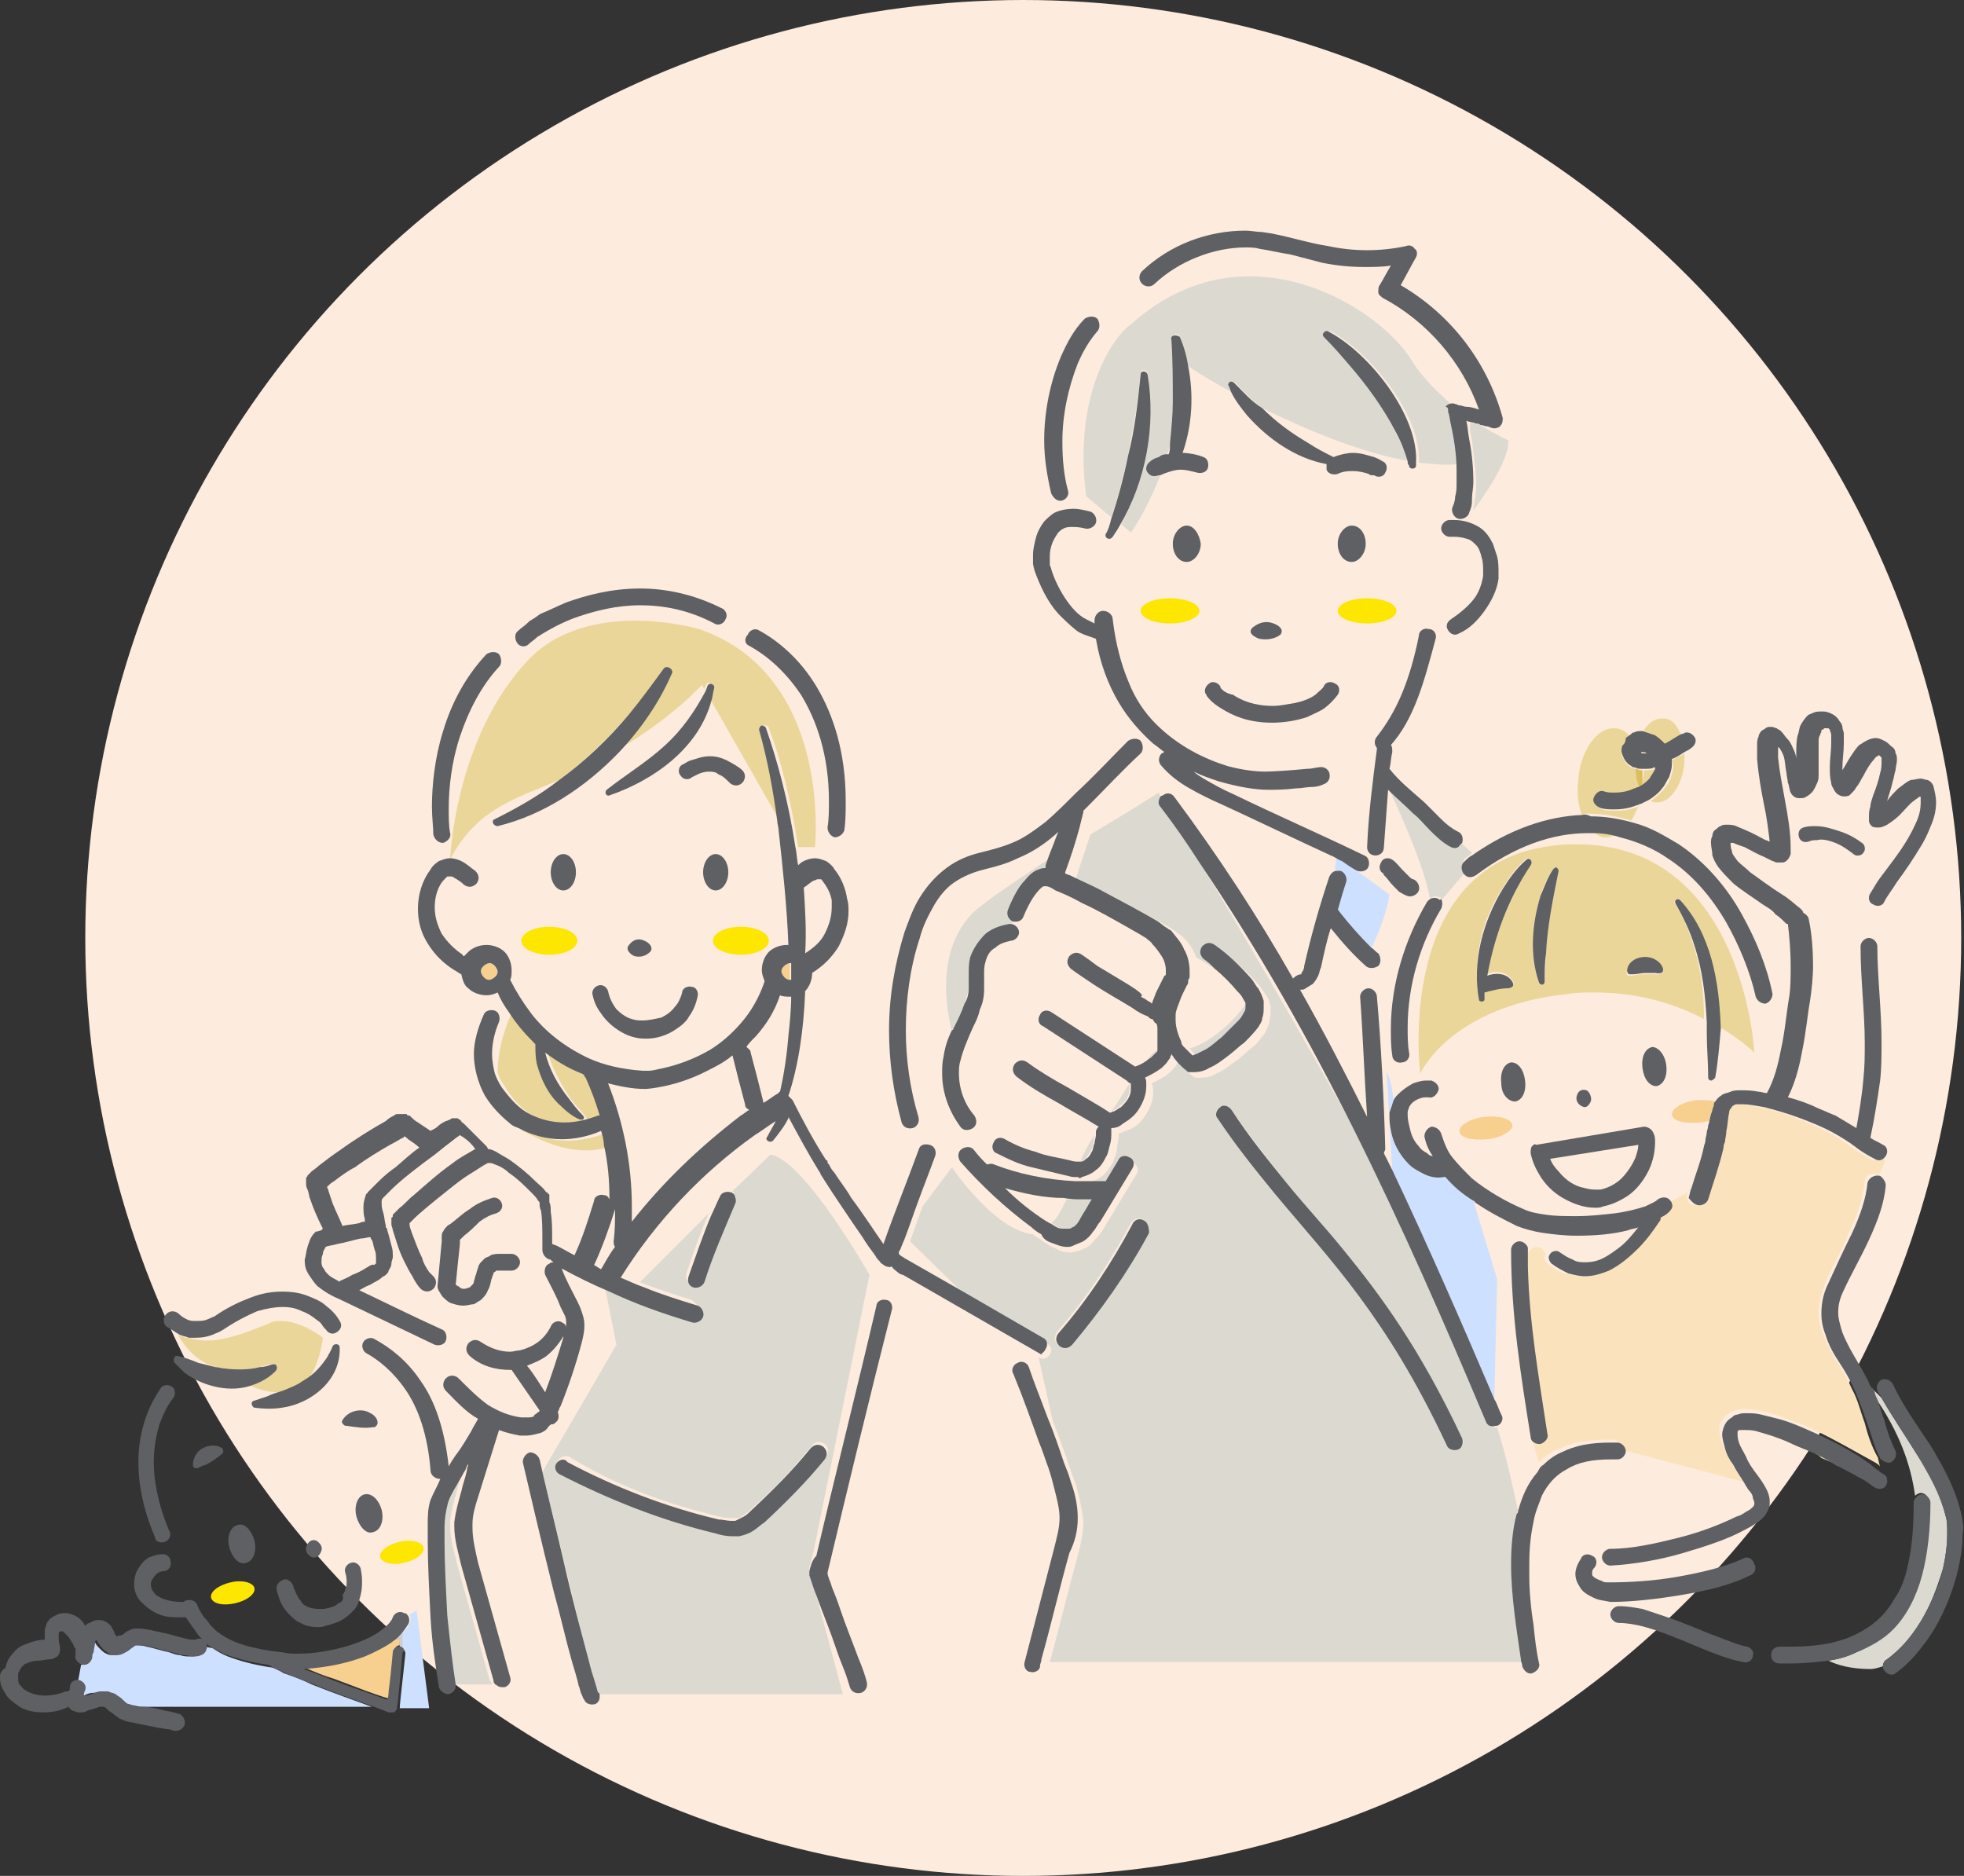 <?xml version="1.0" encoding="utf-8"?>
<!-- Generator: Adobe Illustrator 27.8.1, SVG Export Plug-In . SVG Version: 6.00 Build 0)  -->
<svg version="1.1" id="レイヤー_1" xmlns="http://www.w3.org/2000/svg" xmlns:xlink="http://www.w3.org/1999/xlink" x="0px"
	 y="0px" viewBox="0 0 140.5 134.2" style="enable-background:new 0 0 140.5 134.2;" xml:space="preserve">
<rect x="0" y="0" width="140.5" height="134.2" fill="#333333" stroke="none"/>
<style type="text/css">
	.st0{fill:#FDEBDE;}
	.st1{fill:none;}
	.st2{fill:#DCDAD0;}
	.st3{fill:#F7D090;}
	.st4{fill:#EBD699;}
	.st5{fill:#DEBE5C;}
	.st6{fill:#5E6063;}
	.st7{fill:#FDE600;}
	.st8{fill:#CEE0FF;}
	.st9{fill:#FAE3BC;}
	.st10{fill:#CBCED3;}
</style>
<g>
	<circle class="st0" cx="73.2" cy="67.1" r="67.1"/>
	<g>
		<path class="st1" d="M26.8,90.2c0-0.1,0-0.1,0-0.2c0-0.2,0-0.4-0.1-0.7c-0.1-0.2-0.1-0.5-0.2-0.7c0-0.1,0-0.1-0.1-0.2c0,0,0,0,0,0
			c-0.2,0-0.4,0.1-0.7,0.1c-0.5,0.1-1.2,0.2-1.7,0.4c-0.3,0.1-0.6,0.1-0.8,0.2c-0.1,0.2-0.2,0.3-0.2,0.5C23,89.9,23,90.1,23,90.3
			l0,0c0,0.1,0,0.3,0.1,0.5c0.1,0.2,0.2,0.3,0.3,0.4c0.2,0.2,0.5,0.4,0.8,0.5c0,0,0.1-0.1,0.1-0.1c0.2-0.1,0.5-0.2,0.8-0.4
			c0.3-0.2,0.7-0.4,1-0.5c0.2-0.1,0.4-0.2,0.5-0.3C26.8,90.3,26.8,90.3,26.8,90.2C26.8,90.3,26.8,90.3,26.8,90.2z"/>
		<path class="st1" d="M64.4,89.6C64.4,89.6,64.4,89.7,64.4,89.6L64.4,89.6l0,0.1c0,0,0,0,0.1,0.1c0.1,0.1,0.2,0.1,0.3,0.2
			c1.4,0.8,2.8,1.6,4.2,2.4l-4.1-4c-0.1,0.3-0.3,0.7-0.4,1C64.4,89.5,64.4,89.5,64.4,89.6z"/>
		<path class="st1" d="M33.4,104.6c0,0.1-0.1,0.1-0.1,0.2l0,0.3C33.3,104.9,33.3,104.8,33.4,104.6z"/>
		<path class="st1" d="M29.4,81.3c-0.1-0.1-0.2-0.1-0.3-0.2c0,0-0.1,0-0.1,0.1c-0.2,0.1-0.5,0.3-0.9,0.5c-0.7,0.4-1.6,1-2.5,1.6
			c-0.6,0.4-1.1,0.7-1.5,1c-0.2,0.2-0.4,0.3-0.5,0.4c0,0,0,0,0,0c0,0.1,0,0.2,0.1,0.3c0.1,0.2,0.2,0.5,0.3,0.9
			c0.2,0.6,0.5,1.2,0.7,1.6c0.4-0.1,0.9-0.2,1.2-0.2c0.1,0,0.2,0,0.4-0.1c0-0.1,0-0.1,0-0.2c-0.1-0.3-0.1-0.6-0.1-0.9
			c0-0.3,0-0.6,0.2-0.9c0-0.1,0.1-0.1,0.1-0.1c0,0,0-0.1,0.1-0.1c0.1-0.1,0.1-0.1,0.2-0.2c0.1-0.1,0.3-0.3,0.5-0.5
			c0.4-0.3,0.9-0.8,1.4-1.2c0.5-0.5,1.1-0.9,1.7-1.4C29.9,81.7,29.6,81.5,29.4,81.3z"/>
		<path class="st1" d="M43.9,88.7C44,88,44,87.2,44,86.5c-0.4,1.4-0.9,2.7-1.5,4c0,0,0,0,0,0.1c0.1,0.1,0.3,0.1,0.4,0.2
			c0.3-0.5,0.7-1.1,1-1.6C43.9,89,43.9,88.9,43.9,88.7z"/>
		<path class="st1" d="M53.6,75.3c0.3,1.2,0.6,2.4,0.9,3.5c0,0,0,0,0,0.1c0.4-0.2,0.7-0.5,1.1-0.7l0,0c0,0,0.1,0,0.1-0.1
			c0.3-1.3,0.5-2.7,0.6-4c0.1-0.9,0.1-1.9,0.2-2.8c0,0,0,0-0.1,0c-0.2,0-0.5-0.1-0.7-0.1c-0.4,1.1-1,2.1-1.7,2.9
			c-0.3,0.3-0.5,0.6-0.8,0.8C53.4,75,53.6,75.1,53.6,75.3z"/>
		<path class="st1" d="M75,87.4c0.1,0,0.1,0.1,0.2,0.1c0.4-0.3,0.7-1,1-1.8c-1.4-0.1-2.9-0.3-4.2-0.7C72.9,85.9,73.9,86.7,75,87.4z"
			/>
		<path class="st1" d="M39.1,97c-0.4,0.3-0.9,0.6-1.4,0.7c0.4,0.6,0.8,1.3,1.3,1.9c0.5-1.3,1-2.6,1.3-4c0,0,0-0.1,0-0.1
			C40,96.1,39.6,96.6,39.1,97z"/>
		<path class="st1" d="M59.1,66.8c0.3-0.6,0.5-1.2,0.5-1.9c0-0.2,0-0.3,0-0.5c-0.1-0.5-0.3-0.9-0.6-1.3c-0.1-0.1-0.2-0.2-0.2-0.2
			c0,0-0.1,0-0.2,0c-0.1,0-0.2,0-0.3,0.1c-0.2,0.1-0.5,0.3-0.7,0.5l0,0c0,0,0,0-0.1,0c0.2,1.6,0.3,3.1,0.3,4.7
			C58.3,67.8,58.8,67.3,59.1,66.8z"/>
		<path class="st1" d="M5.2,118.4c0,0,0-0.1,0-0.2c0-0.1,0-0.2,0-0.3c0,0-0.1-0.1-0.1-0.1c-0.1-0.2-0.2-0.5-0.4-0.7
			c-0.1-0.2-0.3-0.3-0.4-0.4c-0.1,0-0.1,0-0.1,0c0,0-0.1,0-0.1,0c0,0-0.1,0-0.1,0.1c0,0,0,0,0,0c0,0,0,0,0,0.1c0,0.1,0,0.2,0,0.4
			c0,0.2,0.1,0.4,0.1,0.7c0,0.2,0,0.3-0.2,0.5c-0.1,0.1-0.3,0.2-0.5,0.2c-0.3,0-0.6,0-0.9,0.1c-0.3,0-0.6,0.1-0.8,0.2
			c-0.1,0.1-0.3,0.1-0.3,0.2c-0.1,0.1-0.2,0.3-0.3,0.5c0,0.1,0,0.2,0,0.3c0,0.2,0,0.3,0.1,0.5c0.1,0.1,0.2,0.3,0.4,0.4
			c0.3,0.2,0.8,0.4,1.4,0.4c0.4,0,0.9-0.1,1.5-0.3c0.1,0,0.2,0,0.2,0c0-0.1,0-0.2,0.1-0.3l0,0c0.1-0.3,0.4-0.5,0.7-0.5c0,0,0,0,0,0
			l0.2-1.1c0,0-0.1,0-0.1,0C5.4,119,5.2,118.7,5.2,118.4z"/>
		<path class="st1" d="M19.8,97.5c0,0-0.1,0-0.1,0.1C19.6,97.6,19.7,97.6,19.8,97.5C19.7,97.6,19.7,97.5,19.8,97.5z"/>
		<path class="st1" d="M110.9,82.9c0.1,0.3,0.3,0.6,0.6,0.9c0.4,0.5,0.9,0.8,1.5,1.1c0.4,0.1,0.7,0.2,1.1,0.2c0.1,0,0.3,0,0.4,0
			c0.5-0.1,1.1-0.4,1.5-0.8c0.4-0.4,0.8-0.9,1-1.5c0.1-0.3,0.2-0.6,0.2-0.9L110.9,82.9z"/>
		<path class="st1" d="M83.7,31.7c-0.1,0.3-0.2,0.6-0.3,0.9c0.1,0,0.1,0,0.2,0C83.6,32.3,83.7,32,83.7,31.7z"/>
		<path class="st1" d="M111.7,89.7c0.3,0.2,0.6,0.4,0.9,0.5c0.3,0.1,0.6,0.2,0.9,0.2c0.4,0,0.9-0.1,1.3-0.3c0.4-0.2,0.8-0.5,1.2-0.8
			c0.5-0.4,0.9-0.9,1.3-1.4c-0.2,0.1-0.5,0.1-0.7,0.2c-1.2,0.2-2.5,0.4-3.7,0.4c-0.8,0-1.6-0.1-2.4-0.2c-0.7-0.1-1.4-0.3-1.9-0.5
			c-1-0.4-2.1-1-3-1.7c0,0-0.1,0-0.1-0.1l1.7,5.6l-0.2,8.6c0.2,0.4,0.3,0.8,0.5,1.1c0.1,0.3,0,0.7-0.3,0.8c0,0,0,0-0.1,0
			c0,0,0,0,0,0c0.6,2.2,1.1,4.2,1.5,6c0.3-1,0.7-2,1.4-2.8c0.1-0.2,0.3-0.3,0.4-0.5c-0.1-0.3-0.2-0.8-0.4-1.4
			c-0.3,0-0.5-0.2-0.6-0.5c-0.7-4.5-1.4-8.7-1.4-13.4h0c0-0.3,0.3-0.6,0.6-0.6c0.3,0,0.6,0.3,0.6,0.6c0,0.4,0,0.9,0,1.3
			c0.2-0.8,0.5-1.3,1.1-1.3c0.1,0,0.2,0,0.3,0.1c0,0,0.1,0.2,0.3,0.4c0,0,0,0,0,0C111.2,89.6,111.5,89.5,111.7,89.7z"/>
		<path class="st1" d="M96.8,80.7c-3.2-6.4-6.8-12.8-11-19C88.6,66.3,92.8,73.5,96.8,80.7z"/>
		<path class="st1" d="M53.3,79.2c-0.3-1.2-0.6-2.4-0.9-3.5l0,0c0,0,0,0,0,0c-0.6,0.4-1.2,0.8-1.8,1.1c-2.3,1.1-4.4,1.3-4.4,1.3
			c0,0-0.1,0-0.1,0c-0.9-0.1-1.8-0.2-2.6-0.4c1.1,2.8,1.7,5.8,1.7,8.8c0,0.4,0,0.7,0,1.1c2.2-2.8,4.8-5.3,7.7-7.4
			c0.2-0.2,0.4-0.3,0.6-0.4C53.5,79.5,53.4,79.3,53.3,79.2z"/>
		<polygon class="st1" points="24.9,112.6 24.9,112.6 24.9,112.6 		"/>
		<path class="st1" d="M85.6,70.1c0,0.1-0.1,0.2-0.1,0.3c0,0.1,0,0.2-0.1,0.4c-0.2,0.4-0.4,0.7-0.5,1.1c-0.1,0.3-0.3,0.7-0.3,1
			c0,0.1,0,0.3,0,0.4c0,0.5,0.1,1,0.4,1.5c0.1,0.1,0.1,0.2,0.2,0.4c1.9-0.6,3.9-2.8,4.1-3.5c0,0,0,0,0,0c-0.1-0.2-0.2-0.3-0.4-0.5
			c-0.5-0.6-1-1.1-1.6-1.6c-0.5-0.4-1.2-0.8-1.8-1.2c0.2,0.4,0.3,0.9,0.3,1.4C85.6,69.8,85.6,69.9,85.6,70.1z"/>
		<path class="st2" d="M105.3,31.5c0.1,1,0.3,2.1,0.3,3.1c0,0.4,0,0.8-0.1,1.2c0,0.2-0.1,0.5-0.1,0.7c0.7-0.9,2.6-3.6,2.5-5
			c0,0-0.9-0.4-2-1.1c-0.2-0.1-0.5-0.1-0.7-0.2C105.1,30.6,105.2,31,105.3,31.5z"/>
		<path class="st2" d="M77.7,35.5l1.8,1.5c0.5-1.5,0.9-3,1.2-4.5c0.4-1.9,0.7-3.8,0.9-5.8c0-0.3,0.4-0.3,0.5,0
			c0.6,3.6-0.1,7.6-1.9,10.8l0.7,0.6c0,0,1.1-1.5,2.1-4.1c-0.3,0.1-0.6,0-0.8-0.2c-0.2-0.3-0.1-0.7,0.2-0.8c0,0,0.2-0.2,0.6-0.3
			c0.1-0.1,0.3-0.1,0.5-0.2c0.1-0.3,0.2-0.6,0.3-0.9c0.1-1,0.2-2.1,0.2-2.9c0-1.5,0-3-0.1-4.5c0-0.3,0.4-0.4,0.5-0.1
			c0.3,0.7,0.5,1.4,0.6,2.1c0.6,0.4,1.7,1.1,3.2,1.9c-0.1-0.2-0.2-0.3-0.2-0.5c-0.1-0.1,0-0.3,0.1-0.3c0.1,0,0.2,0,0.3,0.1
			c0.6,0.7,1.3,1.3,1.9,1.8c3.1,1.5,7,3.2,10.6,3.8c-0.2-0.8-0.5-1.5-0.9-2.2c-0.9-1.6-2-3.1-3.2-4.6c-0.6-0.7-1.2-1.4-1.9-2.1
			c-0.2-0.2,0.1-0.5,0.3-0.4c2.8,1.5,6.5,6,6.3,9.4c1,0.1,1.9,0.2,2.8,0.1l0.1,0.4c-0.1-1.1-0.3-2.4-0.4-3.2
			c-0.1-0.4-0.2-0.7-0.2-0.9c-0.1-0.2,0-0.4,0.1-0.5c-1-0.9-2.1-1.9-2.9-3.2c-2.3-3.8-12-10-20.2-2.5C80.7,23.2,76.6,26.9,77.7,35.5
			z"/>
		<path class="st3" d="M106.2,79.9c-1,0.1-1.8,0.6-1.8,1c0,0.5,0.9,0.7,2,0.6c1-0.1,1.8-0.6,1.8-1C108.1,80,107.2,79.8,106.2,79.9z"
			/>
		<path class="st3" d="M122.7,78.8c-0.3-0.1-0.8-0.1-1.3-0.1c-1,0.1-1.8,0.6-1.8,1c0,0.5,0.9,0.7,2,0.6c0.3,0,0.5-0.1,0.7-0.1
			c0-0.3,0.1-0.6,0.2-0.8C122.6,79.2,122.6,79,122.7,78.8z"/>
		<path class="st4" d="M121.1,67.5c-0.3-1-0.7-1.9-1.3-2.9c-0.1-0.2,0.2-0.4,0.3-0.3c2.3,2.5,2.9,5.8,2.8,9.1c1.7,1,2.6,1.9,2.6,1.9
			c-0.2-3.1-2.1-14.9-12.7-14.9c-0.5,0-1.1,0-1.7,0.1c-11.4,1.3-9.5,16.3-9.5,16.3s2.1-4.8,10.6-5.7c0.6-0.1,1.3-0.1,1.9-0.1
			c3.3,0,5.9,0.9,7.8,1.9C121.9,71.1,121.7,69.3,121.1,67.5z M109.5,61.8c-1.5,2.5-2.6,5.1-3.1,7.9c0.5-0.3,1.2-0.2,1.6,0.2
			c0.3,0.3,0.5,0.7-0.1,0.7c-0.5,0-0.9,0.1-1.3,0.2c-0.1,0-0.3,0.1-0.4,0.1c0,0.2,0,0.3,0,0.5c0,0.2-0.4,0.3-0.4,0
			c-0.5-2.7,0.2-5.6,1.7-7.9c0.5-0.8,1-1.5,1.7-2.1C109.4,61.3,109.7,61.6,109.5,61.8z M111.5,62.3c-0.4,2-0.8,3.9-0.9,5.9
			c0,0.7-0.1,1.3-0.1,2c0,0.2-0.4,0.3-0.4,0.1c-0.7-2-0.5-4.2,0.1-6.2c0.2-0.7,0.5-1.3,0.9-1.9c0.1-0.1,0.2-0.1,0.3-0.1
			C111.4,62.1,111.5,62.2,111.5,62.3z M118.4,69.7c-0.2,0-0.5,0-0.7,0c-0.3,0-0.6,0-0.9,0.1l-0.2,0c-0.2,0-0.3-0.1-0.2-0.3
			c0.2-0.9,1.4-1.3,2.1-0.7C119,69,119.3,69.8,118.4,69.7z"/>
		<path class="st4" d="M113.5,58.2c1.1,0,2.2,0.2,3.2,0.5c0.2-0.3,0.3-0.6,0.5-1c-0.5,0.2-1,0.3-1.6,0.3c-0.3,0-0.7,0-1-0.1
			c-0.3-0.1-0.5-0.4-0.5-0.7c0.1-0.3,0.4-0.5,0.7-0.5c0.3,0.1,0.5,0.1,0.8,0.1c0.5,0,1-0.1,1.4-0.3c0.1,0,0.2-0.1,0.3-0.1
			c-0.2-0.4-0.3-0.9-0.3-1.4c-0.1,0-0.2-0.1-0.3-0.1c-0.2-0.1-0.4-0.3-0.5-0.5c-0.1-0.2-0.2-0.3-0.2-0.6l0,0h0c0,0,0,0,0,0l0,0l0,0
			c0-0.1,0-0.3,0.1-0.4c0.1-0.1,0.1-0.2,0.2-0.3c0.1-0.1,0.2-0.2,0.4-0.3c-0.3-0.4-0.7-0.7-1.2-0.7c0,0-0.1,0-0.1,0
			c-1.2,0-2.4,1.7-2.5,3.8c-0.1,0.9,0,1.8,0.3,2.5C113.3,58.3,113.4,58.2,113.5,58.2z"/>
		<path class="st4" d="M114.8,59.9c0,0,0.1,0,0.1,0c0.3,0,0.5-0.1,0.8-0.2c-0.6-0.1-1.2-0.2-1.9-0.3
			C114.2,59.7,114.5,59.9,114.8,59.9z"/>
		<path class="st4" d="M119.1,53.4c0.4-0.2,0.8-0.4,1.2-0.7c-0.3-0.8-0.7-1.3-1.3-1.3c0,0-0.1,0-0.1,0c-0.6,0-1.1,0.4-1.5,1.2
			c0.3,0,0.6,0.1,0.9,0.3C118.7,53,118.9,53.2,119.1,53.4z"/>
		<path class="st4" d="M117.5,56.2C117.5,56.2,117.5,56.2,117.5,56.2c0.2-0.1,0.4-0.2,0.6-0.4c0.1-0.1,0.2-0.3,0.3-0.5
			c0-0.1,0.1-0.2,0.1-0.3c0,0-0.1,0-0.1,0c-0.2,0.1-0.4,0.1-0.6,0.1c-0.1,0-0.1,0-0.2,0C117.6,55.4,117.5,55.8,117.5,56.2z"/>
		<path class="st4" d="M119.7,54.8c0,0.3-0.1,0.6-0.2,0.9c-0.1,0.3-0.3,0.5-0.5,0.8c-0.3,0.3-0.6,0.6-0.9,0.8
			c0.1,0.1,0.3,0.1,0.4,0.1c0,0,0.1,0,0.1,0c0.9,0,1.8-1.3,1.9-2.9c0-0.2,0-0.4,0-0.6c-0.3,0.2-0.6,0.3-0.9,0.5
			C119.7,54.6,119.7,54.7,119.7,54.8z"/>
		<path class="st4" d="M117.4,53.8C117.4,53.8,117.4,53.8,117.4,53.8c0.1,0.1,0.2,0.1,0.2,0.1c0,0,0.1,0,0.1,0c0,0,0.1,0,0.1,0
			c0,0-0.1,0-0.1,0C117.6,53.8,117.5,53.8,117.4,53.8C117.4,53.8,117.4,53.8,117.4,53.8z"/>
		<path class="st5" d="M117.5,56.2c0-0.4,0-0.7,0-1.1c0,0-0.1,0-0.1,0c-0.1,0-0.3-0.1-0.4-0.1c0,0.5,0.1,1,0.3,1.4
			C117.4,56.3,117.4,56.3,117.5,56.2C117.5,56.2,117.5,56.2,117.5,56.2z"/>
		<path class="st3" d="M28.1,117.4c-0.5,0.4-1.2,0.7-1.9,1c-1.3,0.5-2.9,0.9-4.4,0.9c0.7,0.3,1.4,0.6,2.1,0.8
			c1.6,0.6,3.1,1.2,3.9,1.4c0-0.2,0-0.4,0.1-0.6c0.1-0.7,0.2-1.7,0.3-2.8c0-0.2,0.2-0.4,0.4-0.4c0-0.3-0.1-0.5-0.1-0.7
			C28.3,117.2,28.2,117.3,28.1,117.4z"/>
		<path class="st6" d="M84.9,37.6c-0.5,0-1,0.6-1,1.3c0,0.7,0.4,1.3,1,1.3c0.5,0,1-0.6,1-1.3C85.8,38.2,85.4,37.6,84.9,37.6z"/>
		<path class="st6" d="M96.7,40.2c0.5,0,1-0.6,1-1.3c0-0.7-0.4-1.3-1-1.3c-0.5,0-1,0.6-1,1.3C95.7,39.6,96.1,40.2,96.7,40.2z"/>
		<ellipse class="st7" cx="39.3" cy="67.3" rx="2" ry="1"/>
		<ellipse class="st7" cx="53" cy="67.3" rx="2" ry="1"/>
		<ellipse class="st6" cx="40.3" cy="62.4" rx="0.9" ry="1.3"/>
		<path class="st6" d="M52.1,62.4c0-0.7-0.4-1.3-0.9-1.3c-0.5,0-0.9,0.6-0.9,1.3c0,0.7,0.4,1.3,0.9,1.3
			C51.7,63.7,52.1,63.1,52.1,62.4z"/>
		<ellipse class="st7" cx="83.7" cy="43.7" rx="2.1" ry="0.9"/>
		<ellipse class="st7" cx="97.8" cy="43.7" rx="2.1" ry="0.9"/>
		<path class="st2" d="M108.5,108.3c0-0.1,0-0.1,0.1-0.2c-0.4-1.8-0.8-3.8-1.5-6c0,0,0,0,0,0c-0.3,0.1-0.6-0.1-0.7-0.3
			c-3-6.9-6-14-9.5-21c-4-7.2-8.2-14.4-11-19c-0.9-1.3-1.8-2.7-2.8-4l0,0c-0.2-0.2-0.2-0.5,0-0.7c-0.2-0.3-0.2-0.4-0.2-0.4
			s-2.2,1.4-4.9,3c-0.3,1-0.7,2-1,3.1c0,0,0,0.1,0,0.1c0.1,0,0.2,0.1,0.3,0.1c0.6,0.3,1.3,0.6,2.1,1c1.5,0.8,3.1,1.7,4.2,2.3
			c0.3,0.2,0.5,0.3,0.7,0.5c0.1,0.1,0.2,0.1,0.3,0.2c0.4,0.4,0.7,0.8,0.9,1.3c0,0.1,0.1,0.1,0.1,0.2c0.7,0.4,1.3,0.8,1.8,1.2
			c-0.3-0.2-0.5-0.5-0.8-0.7l0,0c-0.3-0.2-0.3-0.6-0.1-0.9c0.2-0.3,0.6-0.3,0.9-0.1c0.9,0.7,1.8,1.5,2.6,2.4
			c0.2,0.2,0.3,0.4,0.5,0.7c0.2,0.2,0.3,0.5,0.4,0.9c0,0.1,0,0.3,0,0.4c0,0.3-0.1,0.5-0.1,0.8c-0.1,0.2-0.2,0.5-0.3,0.7
			c-0.3,0.4-0.6,0.8-1,1.1c-0.3,0.2-0.6,0.6-1.1,0.9c-0.4,0.3-0.9,0.7-1.4,0.9c-0.3,0.2-0.7,0.3-1.1,0.3c0,0,0,0,0,0c0,0,0,0,0,0
			c0,0,0,0,0,0c0,0-0.1,0-0.1,0c0,0,0,0-0.1,0c0,0,0,0-0.1,0c0,0-0.1,0-0.1,0c0,0,0,0,0,0c0,0,0,0,0,0c0,0,0,0,0,0
			c-0.5-0.3-0.9-0.8-1.2-1.3c0,0.1-0.1,0.2-0.1,0.3c-0.1,0.2-0.2,0.3-0.3,0.4c-0.1,0.1-0.2,0.2-0.3,0.3c-0.4,0.3-0.8,0.5-1.2,0.7
			c0,0.1,0.1,0.3,0.1,0.4c0,0.1,0,0.1,0,0.2c0,0.6-0.2,1.1-0.5,1.6c-0.3,0.5-0.7,0.9-1.2,1.1c-0.3,0.1-0.5,0.2-0.8,0.3
			c0,0.1,0.1,0.2,0,0.3c0,0.3-0.1,0.6-0.1,0.9c-0.1,0.3-0.2,0.6-0.3,0.9c-0.2,0.3-0.4,0.6-0.7,0.9c-0.3,0.2-0.6,0.4-1,0.5
			c-0.1,0-0.2,0-0.3,0c-0.1,0-0.2,0-0.3,0c0,0.1-0.1,0.2-0.1,0.3c0.3,0,0.5,0,0.8,0c0.4,0,0.9,0,1.3,0c0,0,0.1,0,0.1,0
			c0.3-0.5,0.6-1,0.9-1.5c0.2-0.3,0.5-0.4,0.8-0.2c0.3,0.2,0.4,0.5,0.2,0.8c-0.8,1.3-1.5,2.5-2.3,3.8c-0.1,0.2-0.3,0.5-0.5,0.7
			c-0.2,0.2-0.4,0.5-0.7,0.7c-0.2,0.1-0.4,0.2-0.7,0.3c-0.2,0-0.3,0.1-0.5,0.1c-0.4,0-0.8-0.1-1.1-0.3c-0.3-0.1-0.6-0.3-0.9-0.5
			c-0.2-0.2-0.5-0.3-0.7-0.5c-2.8-0.3-5.8-4.8-5.8-4.8l-2.1,2.8c-0.3,0.8-0.6,1.7-0.9,2.5l4.1,4c1.9,1.1,3.8,2.2,5.7,3.3
			c0.3,0.2,0.4,0.5,0.2,0.8c-0.2,0.3-0.5,0.4-0.8,0.2l1,4.5c0.5,1.3,0.9,2.4,1.2,3.3c0.2,0.6,0.4,1.1,0.5,1.4
			c0.2,0.8,0.4,1.6,0.5,2.5l0,0c0,0.9-0.2,1.7-0.4,2.5c-0.7,2.5-1.3,5.1-2,7.6h34.1c-0.4-2.1-0.7-4.5-0.7-6.8
			C108.1,110.6,108.2,109.4,108.5,108.3z M82.1,88.1c-1.5,2.9-3.3,5.6-5.5,8l0,0c-0.2,0.3-0.6,0.3-0.9,0.1c-0.3-0.2-0.3-0.6-0.1-0.9
			c2.1-2.4,3.8-5,5.3-7.8c0.2-0.3,0.5-0.4,0.8-0.3C82.1,87.4,82.2,87.8,82.1,88.1z M104.3,103.7c-0.3,0.1-0.7,0-0.8-0.3
			c-2.2-4.7-4.3-8-6.3-10.7c-2-2.7-4-4.9-6-7.3c-1.3-1.6-2.7-3.3-4.1-5.4l0,0c-0.2-0.3-0.1-0.7,0.2-0.8c0.3-0.2,0.7-0.1,0.8,0.2
			c1.4,2,2.7,3.7,4,5.3c1.3,1.6,2.6,3.1,4,4.7c2.7,3.3,5.5,7.1,8.5,13.5C104.8,103.2,104.6,103.5,104.3,103.7z"/>
		<path class="st2" d="M80.7,78.4c0.1-0.2,0.1-0.4,0.1-0.6c0,0,0-0.1,0-0.1c0-0.1,0-0.1,0-0.2c-0.5,0.8-0.9,1.5-1.3,2
			c0.2-0.1,0.4-0.2,0.5-0.3C80.3,79,80.6,78.7,80.7,78.4z"/>
		<path class="st2" d="M85.1,75c0.2,0.2,0.4,0.5,0.6,0.6c0.1,0,0.2,0,0.3-0.1c0.2-0.1,0.4-0.2,0.6-0.3c0.4-0.2,0.8-0.6,1.2-0.9
			c0.2-0.2,0.5-0.4,0.6-0.6c0.2-0.2,0.4-0.4,0.6-0.6c0.2-0.2,0.3-0.4,0.4-0.6c0-0.1,0.1-0.3,0.1-0.4c0-0.1,0-0.1,0-0.2
			c0-0.1-0.1-0.3-0.2-0.4C89,72.2,87,74.5,85.1,75z"/>
		<path class="st2" d="M82.6,75.4c0.1-0.1,0.1-0.1,0.1-0.1c0,0,0-0.1,0.1-0.2c-0.2,0.1-0.5,0.4-0.8,0.8c0.1-0.1,0.3-0.2,0.4-0.3
			C82.5,75.5,82.6,75.4,82.6,75.4z"/>
		<path class="st2" d="M75.2,87.5c0.2,0.1,0.3,0.2,0.5,0.3c0.2,0.1,0.4,0.1,0.6,0.1c0.1,0,0.1,0,0.2,0c0.1,0,0.2-0.1,0.3-0.1
			c0.1-0.1,0.2-0.1,0.3-0.2c0.2-0.2,0.4-0.5,0.5-0.8c0.2-0.3,0.4-0.7,0.6-1c-0.2,0-0.5,0-0.7,0c-0.4,0-0.8,0-1.2,0
			C75.9,86.6,75.6,87.2,75.2,87.5z"/>
		<path class="st2" d="M74.1,63.4c0.4-0.4,0.7-0.7,1-0.8c0.2-0.1,0.4-0.1,0.5-0.1c0,0,0,0,0,0c0-0.1,0-0.1,0-0.2
			c0.2-0.6,0.4-1.1,0.6-1.6c-2.8,1.8-5.6,3.7-6.5,4.5c-2.8,2.7-2,7-1.6,8.6c0,0,0-0.1,0.1-0.1c0.3-0.6,0.6-1.2,0.8-1.8
			c0.1-0.4,0.2-0.8,0.3-1.1c0-0.3,0-0.6,0-1c0-0.4,0-0.8,0.1-1.2c0.2-0.7,0.6-1.2,1.1-1.7c0.5-0.4,1.1-0.7,1.7-0.7l0.8-0.7
			c0,0,0,0,0,0C73.4,64.5,73.8,63.8,74.1,63.4z"/>
		<path class="st2" d="M78,82.4c0.1-0.2,0.2-0.4,0.2-0.6c0-0.2,0.1-0.4,0.1-0.6c-0.4,0.6-0.8,1.3-1,1.9c0.1,0,0.2-0.1,0.4-0.2
			C77.8,82.7,77.9,82.5,78,82.4z"/>
		<path class="st2" d="M109.3,112.7c0,1.2,0.2,2.3,0.3,3.5C109.6,115.3,109.5,114.1,109.3,112.7z"/>
		<path class="st2" d="M50,94c-0.1,0.3-0.4,0.5-0.8,0.4c-2-0.6-4-1.3-5.9-2.2l0.8,4l-5.3,9.1l3.3,13.6c0,0.2,0.1,0.3,0.1,0.4
			c0.2,0.5,0.3,1,0.4,1.3c0.1,0.2,0.1,0.3,0.1,0.3c0,0.1,0.1,0.2,0.1,0.3h17.5l-2.1-7.8c-0.1-0.4-0.2-0.7-0.3-0.9l0,0c0,0,0,0,0,0
			c0,0,0,0,0-0.1c0,0,0,0,0-0.1c0,0,0,0,0-0.1c0,0,0,0,0-0.1c0,0,0,0,0,0c0.1-0.4,0.2-0.7,0.3-1.1l4-19.8c0,0-4.7-8.3-7.1-8.6
			c0,0-1.2,1.2-2.7,2.6c0.2,0.2,0.2,0.4,0.1,0.7c-0.8,1.8-1.5,3.7-2.2,5.6c-0.1,0.3-0.5,0.5-0.8,0.4c-0.3-0.1-0.5-0.5-0.4-0.8
			c0.5-1.5,1-2.9,1.6-4.3c-2.2,2.2-4.5,4.5-4.8,4.8c-0.1,0.1-0.1,0.1-0.2,0.1c1.3,0.5,2.5,0.9,3.8,1.3C50,93.4,50.1,93.7,50,94z
			 M51.5,108.5c0.3,0.1,0.6,0.1,0.9,0.1c0.1,0,0.2,0,0.3,0c0.2,0,0.4-0.1,0.6-0.3c0.2-0.1,0.4-0.3,0.6-0.5c1.5-1.3,2.9-2.8,4.2-4.4
			c0.2-0.3,0.6-0.3,0.9-0.1c0.3,0.2,0.3,0.6,0.1,0.9c-1.3,1.6-2.8,3.1-4.3,4.5c-0.2,0.2-0.5,0.4-0.8,0.6c-0.3,0.2-0.6,0.4-1,0.4
			c-0.2,0-0.3,0-0.5,0c-0.4,0-0.8-0.1-1.2-0.2c-3.9-0.9-7.6-2.3-11.1-4.2l0,0c-0.3-0.2-0.4-0.5-0.3-0.8c0.2-0.3,0.5-0.4,0.8-0.3
			C44.1,106.3,47.7,107.6,51.5,108.5z"/>
		<path class="st2" d="M35,120.1c-0.7-2.5-1.6-5.7-2.3-8.2c-0.2-0.9-0.5-1.8-0.5-2.8c0-0.1,0-0.2,0-0.3c0.1-0.8,0.3-1.5,0.5-2.2
			c0.1-0.5,0.3-1,0.4-1.5l0-0.3c-0.1,0.1-0.2,0.2-0.2,0.4c-0.2,0.3-0.4,0.7-0.5,0.9c-0.3,0.5-0.5,1-0.7,1.5c-0.1,0.5-0.2,1-0.2,1.5
			c0,0.3,0,0.7,0,1.1c0,1.5,0.1,3.5,0.2,5.3c0.1,1.9,0.3,3.7,0.6,4.9c0,0,0,0.1,0,0.1h2.9C35.2,120.4,35.1,120.3,35,120.1z"/>
		<path class="st8" d="M95.8,62.4c0.3,0.1,0.5,0.5,0.4,0.8c-0.2,0.7-0.4,1.4-0.6,2c0.1,0,0.1,0.1,0.1,0.1c0.7,0.9,1.5,1.8,2.3,2.6
			c0.1-0.1,0.2-0.2,0.3-0.5c0.5-1.1,0.9-2.2,1.1-3.4l-3-2.2c-0.3-0.1-0.5-0.3-0.8-0.4l-0.1,0.7C95.6,62.4,95.7,62.4,95.8,62.4z"/>
		<path class="st8" d="M107.1,91.5l-1.7-5.6c-0.7-0.5-1.4-1.1-2-1.7c0,0-0.1,0-0.1,0c-0.5,0-1-0.1-1.4-0.2c-0.4-0.2-0.8-0.4-1.1-0.7
			c-0.6-0.6-1-1.3-1.2-2c-0.1-0.5-0.2-0.9-0.2-1.3c0-0.1,0-0.2,0-0.3c0-0.3,0.1-0.6,0.3-0.9c-0.1-0.8-0.2-1.6-0.5-2.1l0.4,7.1
			c2.6,5.5,5,11,7.3,16.4L107.1,91.5z"/>
		<path class="st4" d="M54.7,51.9c0.1,0,0.3,0,0.3,0.2c0.9,2.3,1.6,5.3,2.1,8.5h1.2c0,0,1.3-12.3-8.3-15.6c0,0-2-0.6-4.6-0.6
			c-2.5,0-5.5,0.6-7.6,2.8c-5.3,5.6-5.6,14.3-5.6,14.3c1.9-3.7,4.8-4.4,7.8-5.7c1.9-1.4,3.5-3,5-4.7c0.9-1,1.7-2.2,2.5-3.3
			c0.2-0.2,0.6,0,0.4,0.2c-0.9,2.1-2.2,4-3.8,5.7c4.1-2.4,6.1-4.7,6.1-4.7l0.2,0.3c0-0.1,0.1-0.2,0.1-0.3c0.1-0.3,0.5-0.1,0.5,0.1
			c0,0.3-0.1,0.6-0.2,0.9l4.9,8.6c-0.3-2.2-0.7-4.4-1.3-6.5C54.4,52.1,54.5,51.9,54.7,51.9z"/>
		<path class="st6" d="M108.4,78.8c0.5-0.1,0.8-0.7,0.7-1.5c-0.1-0.8-0.5-1.3-1-1.3c-0.5,0.1-0.8,0.7-0.7,1.5
			C107.4,78.3,107.9,78.8,108.4,78.8z"/>
		<path class="st6" d="M118.5,77.7c0.5-0.1,0.8-0.7,0.7-1.5c-0.1-0.8-0.6-1.3-1-1.3c-0.5,0.1-0.8,0.7-0.7,1.5
			C117.6,77.2,118,77.7,118.5,77.7z"/>
		<path class="st9" d="M130.3,104.3l1.2,0.5c-0.6-0.3-1.2-0.7-1.9-1C130,104,130.3,104.3,130.3,104.3z"/>
		<path class="st9" d="M134.3,104.2c-0.4-0.7-0.7-1.6-0.9-2.4c-0.3-0.8-0.5-1.7-0.9-2.4c-0.3-0.7-0.7-1.4-1.1-2
			c-0.4-0.6-0.7-1.3-1-2c-0.2-0.5-0.3-1-0.3-1.5c0-0.7,0.2-1.4,0.5-2.2c0.5-1.1,1.2-2.3,1.7-3.6c0.6-1.2,1-2.5,1.1-3.6v0
			c0-0.3,0.3-0.6,0.7-0.5c0.1,0,0.2,0,0.3,0.1c0.2-0.4,0.3-0.7,0.4-0.9c0.1-0.2,0-0.3-0.2-0.5c-0.2,0.3-0.5,0.4-0.8,0.2
			c-0.5-0.3-0.9-0.5-1.3-0.8c0,0,0,0,0,0c-0.2-0.1-0.3-0.2-0.4-0.3c-0.6-0.4-1.1-0.7-1.7-1c-0.4-0.2-1.1-0.5-1.9-0.8
			c-0.8-0.3-1.7-0.6-2.6-0.8c-0.6-0.1-1.1-0.2-1.5-0.2c-0.2,0-0.3,0-0.5,0c-0.1,0-0.2,0.1-0.2,0.1l0,0c0,0,0,0.1-0.1,0.1
			c0,0.1-0.1,0.2-0.2,0.4c-0.1,0.4-0.2,0.8-0.2,1.3c0,0.3-0.1,0.6-0.1,0.8c0,0.1,0,0.3-0.1,0.4c-0.3,1.3-0.7,2.5-1.1,3.7l0,0
			c-0.1,0.3-0.4,0.5-0.8,0.4c-0.3-0.1-0.5-0.4-0.4-0.8c0.1-0.2,0.1-0.4,0.2-0.7c-0.1,0.4-0.2,0.6-0.2,0.6l-1.4,0.8
			c0.1,0.2,0,0.5-0.2,0.6c-0.2,0.1-0.4,0.3-0.6,0.4c0,0.1,0,0.2-0.1,0.3c-0.4,0.6-0.9,1.3-1.5,1.9c-0.6,0.6-1.3,1.2-2.1,1.6
			c-0.5,0.3-1.1,0.4-1.7,0.4c-0.4,0-0.8-0.1-1.2-0.2c-0.4-0.1-0.8-0.4-1.2-0.7l0,0c-0.2-0.2-0.3-0.5-0.1-0.7
			c-0.2-0.2-0.3-0.4-0.3-0.4c-0.1,0-0.2-0.1-0.3-0.1c-0.5,0-0.8,0.5-1.1,1.3c0.1,4.1,0.7,7.9,1.4,12c0.1,0.3-0.2,0.6-0.5,0.7
			c0,0-0.1,0-0.1,0c0.1,0.6,0.3,1.1,0.4,1.4c0.4-0.4,0.8-0.7,1.3-0.9c1-0.5,2.1-0.7,3.5-0.7c0.1,0,0.3,0,0.5,0l0,0
			c0.3,0,0.6,0.3,0.6,0.6c0,0,0,0.1,0,0.1l8.7,2.3c-0.3-0.4-0.6-0.9-0.9-1.5c-0.2-0.4-0.4-0.8-0.6-1.2c-0.1-0.4-0.2-0.7-0.2-1
			c0-0.3,0-0.5,0.2-0.7c0.1-0.2,0.3-0.4,0.5-0.5c0.1-0.1,0.3-0.1,0.4-0.2c0.2,0,0.4-0.1,0.6-0.1c0.3,0,0.7,0,1.1,0.1
			c0.4,0.1,0.8,0.2,1.2,0.3c0.8,0.3,1.7,0.6,2.6,1c1.7,0.8,3.4,1.8,4.5,2.4c0.2,0.1,0.3,0.2,0.4,0.3c-0.1-0.2-0.1-0.5-0.2-0.7
			C134.4,104.4,134.4,104.3,134.3,104.2z"/>
		<path class="st2" d="M104.7,62.3c-0.2-0.3-0.1-0.6,0.1-0.9c0.2-0.1,0.3-0.2,0.5-0.4l-0.8-0.7c-0.2,0.1-0.4,0.2-0.6,0.1
			c-0.6-0.3-1.1-0.7-1.5-1.2c-0.4-0.4-0.8-0.9-1.2-1.2c-0.6-0.6-1.3-1.1-1.9-1.7c0,0,0,0,0,0c0.8,1.7,2.6,5.7,3,8
			c0.2-0.2,0.5-0.2,0.7-0.1c0.1,0,0.1,0.1,0.2,0.1l1.7-2C104.7,62.4,104.7,62.4,104.7,62.3z"/>
		<path class="st2" d="M135,118.7c0.8-0.6,1.7-1.5,2.4-2.7c0.7-1.1,1.2-2.5,1.6-3.8c0.2-0.9,0.3-1.7,0.3-2.5c0-0.5,0-0.9-0.1-1.2
			c-0.4-1.6-1.1-3.1-2.1-4.5c-0.8-1.3-1.7-2.6-2.5-4c-0.3-0.3-0.5-0.5-0.7-0.7c0.1,0.2,0.2,0.4,0.2,0.6c1.8,2.6,2.6,4.9,2.9,7.1
			c0.1-0.1,0.3-0.2,0.4-0.2c0.3,0,0.6,0.3,0.6,0.6c0,1.9-0.2,3.6-0.6,5.2c-0.4,1.5-1.1,2.8-2.1,3.9c-0.7,0.7-1.5,1.3-2.5,1.7
			c-0.6,0.3-1.3,0.5-2,0.6c0.6,0.3,1.6,0.6,3,0.6c0.3,0,0.6-0.1,0.9-0.2C134.7,119,134.8,118.8,135,118.7z"/>
		<path class="st8" d="M29.8,115.2l-0.5,0.3c0.1,0.2,0.1,0.4,0,0.6c-0.1,0.3-0.3,0.5-0.6,0.8c0,0.1,0,0.5,0,1
			c0.2,0.1,0.3,0.2,0.3,0.4c-0.2,2-0.4,3.5-0.4,3.9h2.1L29.8,115.2z"/>
		<path class="st10" d="M28.5,117.1c0,0.2,0.1,0.5,0.1,0.7c0,0,0,0,0.1,0c0,0,0.1,0,0.1,0c0-0.5,0-0.8,0-1
			C28.6,117,28.6,117,28.5,117.1z"/>
		<path class="st8" d="M20.3,119.7c-0.3-0.2-0.6-0.3-0.8-0.4l0,0c0,0,0,0,0,0c-1.4-0.2-2.4-0.5-3.2-0.8c-0.5-0.2-0.8-0.4-1.1-0.6
			l-0.6-0.1c0,0.3-0.1,0.5-0.4,0.6c-0.2,0.1-0.4,0.1-0.6,0.1c-0.2,0-0.5,0-0.7-0.1c-0.3,0-0.5-0.1-0.8-0.2c-0.5-0.1-1.1-0.3-1.6-0.4
			c-0.3-0.1-0.6-0.1-0.8-0.1c-0.1,0-0.2,0-0.2,0c-0.1,0.1-0.3,0.2-0.4,0.3c-0.1,0.1-0.3,0.2-0.5,0.3c-0.1,0.1-0.3,0.1-0.5,0.1
			c-0.2,0-0.3,0-0.5-0.1c-0.2-0.1-0.3-0.2-0.4-0.3c-0.2-0.2-0.3-0.3-0.4-0.5c0-0.1-0.1-0.1-0.1-0.2c0,0,0,0.1-0.1,0.2
			c-0.1,0.2-0.1,0.5-0.1,0.7c0,0.2,0,0.3-0.1,0.4l0,0c0,0.3-0.3,0.5-0.6,0.5l-0.2,1.1c0.3,0.1,0.5,0.4,0.4,0.7
			c0,0.2-0.1,0.3-0.1,0.4c0,0,0.1,0,0.1,0c0.2-0.1,0.4-0.2,0.7-0.2c0.2,0,0.4-0.1,0.6-0.1c0,0,0,0,0.1,0c0,0,0,0,0,0l0,0
			c0,0,0,0,0,0c0.2,0,0.4,0,0.5,0.1c0.2,0.1,0.3,0.1,0.4,0.2c0.2,0.2,0.4,0.3,0.5,0.4c0.1,0.1,0.2,0.1,0.3,0.2
			c0.1,0,0.2,0.1,0.4,0.1c0.2,0,0.4,0.1,0.6,0.1c0.1,0,0.1,0,0.2,0l3.4,0h12.9c-1.1-0.4-2.8-1-4.3-1.6
			C21.7,120.2,20.9,119.9,20.3,119.7z"/>
		<path class="st8" d="M7.9,117c0.1,0.1,0.1,0.1,0.1,0.1l0,0l0,0c0,0,0.1,0,0.1-0.1c0,0,0,0,0.1,0L7.9,117C7.9,117,7.9,117,7.9,117
			L7.9,117z"/>
		<path class="st8" d="M7.4,122.2L7.4,122.2c-0.1,0-0.1,0-0.1,0L7.4,122.2C7.5,122.2,7.4,122.2,7.4,122.2L7.4,122.2z"/>
		<path class="st4" d="M40.6,81.6c-1.1,0-2.1-0.3-3.1-0.8c-0.2-0.1-0.5-0.3-0.7-0.4c0.3,0.3,0.7,0.6,1.2,0.8c1.7,0.9,3,1.1,4,1.1
			c0.8,0,1.3-0.2,1.7-0.3c-0.1-0.3-0.1-0.7-0.2-1C42.5,81.4,41.5,81.6,40.6,81.6z"/>
		<path class="st4" d="M38.1,79.8c0.8,0.4,1.6,0.6,2.5,0.6c0.8,0,1.6-0.2,2.4-0.5c0,0,0,0,0.1,0c-0.3-0.9-0.6-1.8-1-2.7l0,0
			c0-0.1,0-0.1-0.1-0.2c-0.1,0-0.2-0.1-0.2-0.1c-1-0.4-1.8-0.9-2.6-1.5c0.4,1.2,1,2.3,1.7,3.3c0.3,0.4,0.7,0.8,1,1.2
			c0.1,0.1,0.1,0.2,0,0.3c-0.1,0.1-0.1,0.1-0.2,0c-0.5-0.2-1-0.6-1.4-1c-0.8-0.8-1.4-1.9-1.7-3c-0.1-0.5-0.2-0.9-0.1-1.4
			c0,0-0.1-0.1-0.1-0.1c-0.7-0.7-1.3-1.4-1.8-2.2c-0.3,0.6-1,2.4-1,4.2c0.1,0.4,0.3,0.7,0.5,1C36.7,78.7,37.3,79.3,38.1,79.8z"/>
		<path class="st6" d="M39.8,104.7c-0.2,0.3,0,0.7,0.3,0.8l0,0c3.5,1.8,7.3,3.3,11.1,4.2c0.3,0.1,0.7,0.2,1.2,0.2c0.2,0,0.3,0,0.5,0
			c0.4-0.1,0.7-0.2,1-0.4c0.3-0.2,0.5-0.4,0.8-0.6c1.5-1.4,3-2.9,4.3-4.5c0.2-0.3,0.2-0.6-0.1-0.9c-0.3-0.2-0.6-0.2-0.9,0.1
			c-1.3,1.6-2.7,3-4.2,4.4c-0.2,0.2-0.4,0.4-0.6,0.5c-0.2,0.1-0.4,0.2-0.6,0.3c-0.1,0-0.2,0-0.3,0c-0.3,0-0.6-0.1-0.9-0.1
			c-3.8-0.9-7.4-2.3-10.8-4.1C40.4,104.3,40,104.4,39.8,104.7z"/>
		<path class="st6" d="M69.4,68.5c-0.1,0.4-0.1,0.8-0.1,1.2c0,0.4,0,0.7,0,1c0,0.4-0.1,0.8-0.3,1.1c-0.2,0.6-0.5,1.2-0.8,1.8
			c0,0,0,0.1-0.1,0.1c-0.3,0.6-0.5,1.2-0.6,1.9c-0.1,0.4-0.1,0.8-0.1,1.2c0,1.4,0.5,2.7,1.3,3.8c0.2,0.3,0.6,0.3,0.9,0.1
			c0.3-0.2,0.3-0.6,0.1-0.9c-0.7-0.8-1.1-1.9-1.1-3c0-0.3,0-0.6,0.1-0.9c0.2-0.8,0.5-1.5,0.9-2.4c0.2-0.4,0.4-0.8,0.5-1.3
			c0.2-0.4,0.3-0.9,0.3-1.4c0-0.4,0-0.8,0-1.1c0-0.3,0-0.6,0.1-0.9c0.1-0.4,0.3-0.8,0.7-1c0.3-0.3,0.7-0.4,1.1-0.5
			c0.3,0,0.6-0.3,0.6-0.6c0-0.3-0.3-0.6-0.6-0.6l0,0c0,0-0.1,0-0.1,0c-0.6,0.1-1.2,0.3-1.7,0.7C70,67.3,69.6,67.9,69.4,68.5z"/>
		<path class="st6" d="M77.4,84.2c0.4-0.1,0.8-0.3,1-0.5c0.3-0.2,0.5-0.5,0.7-0.9c0.2-0.3,0.2-0.6,0.3-0.9c0.1-0.3,0.1-0.6,0.1-0.9
			c0-0.1,0-0.2,0-0.3c0.3,0,0.6-0.1,0.8-0.3c0.5-0.3,0.9-0.6,1.2-1.1c0.3-0.5,0.5-1,0.5-1.6c0-0.1,0-0.1,0-0.2c0-0.1,0-0.3-0.1-0.4
			c0.4-0.2,0.8-0.4,1.2-0.7c0.1-0.1,0.2-0.2,0.3-0.3c0.1-0.1,0.2-0.3,0.3-0.4c0-0.1,0.1-0.2,0.1-0.3c0.3,0.5,0.7,0.9,1.2,1.3
			c0,0,0,0,0,0c0,0,0,0,0,0c0,0,0,0,0,0c0,0,0.1,0,0.1,0c0,0,0,0,0.1,0c0,0,0,0,0.1,0c0,0,0.1,0,0.1,0c0,0,0,0,0,0c0,0,0,0,0,0
			c0,0,0,0,0,0c0.4,0,0.8-0.1,1.1-0.3c0.5-0.2,1-0.6,1.4-0.9c0.4-0.3,0.8-0.7,1.1-0.9c0.3-0.3,0.7-0.7,1-1.1
			c0.1-0.2,0.3-0.4,0.3-0.7c0.1-0.2,0.1-0.5,0.1-0.8c0-0.1,0-0.3,0-0.4c-0.1-0.3-0.2-0.6-0.4-0.9c-0.2-0.2-0.3-0.5-0.5-0.7
			c-0.8-0.9-1.6-1.7-2.6-2.4c-0.3-0.2-0.6-0.2-0.9,0.1c-0.2,0.3-0.2,0.6,0.1,0.9l0,0c0.3,0.2,0.5,0.4,0.8,0.7c0.6,0.5,1.1,1,1.6,1.6
			c0.2,0.2,0.3,0.3,0.4,0.5c0,0,0,0,0,0c0.1,0.2,0.2,0.3,0.2,0.4c0,0.1,0,0.1,0,0.2c0,0.1,0,0.3-0.1,0.4c-0.1,0.2-0.2,0.4-0.4,0.6
			c-0.2,0.2-0.4,0.4-0.6,0.6c-0.2,0.2-0.4,0.4-0.6,0.6c-0.4,0.3-0.8,0.7-1.2,0.9c-0.2,0.1-0.4,0.2-0.6,0.3c-0.1,0-0.2,0.1-0.3,0.1
			c-0.2-0.2-0.4-0.4-0.6-0.6c-0.1-0.1-0.2-0.2-0.2-0.4c-0.2-0.4-0.4-1-0.4-1.5c0-0.1,0-0.3,0-0.4c0-0.3,0.2-0.7,0.3-1
			c0.1-0.3,0.3-0.7,0.5-1.1c0.1-0.1,0.1-0.2,0.1-0.4c0.1-0.1,0.1-0.2,0.1-0.3c0-0.1,0-0.2,0-0.3c0-0.5-0.1-1-0.3-1.4
			c0-0.1-0.1-0.1-0.1-0.2c-0.2-0.5-0.6-0.9-0.9-1.3c-0.1-0.1-0.2-0.1-0.3-0.2c-0.2-0.1-0.4-0.3-0.7-0.5c-1-0.6-2.7-1.5-4.2-2.3
			c-0.8-0.4-1.5-0.7-2.1-1c-0.1,0-0.2-0.1-0.3-0.1c0,0,0-0.1,0-0.1c0.4-1.1,0.7-2,1-3.1c0.1-0.4,0.2-0.8,0.3-1.2c0,0,0-0.1,0-0.1
			c0.1-0.1,0.3-0.3,0.4-0.4c1.2-1.2,2.4-2.5,3.7-3.7c0.2-0.2,0.2-0.6,0-0.9c-0.2-0.2-0.6-0.2-0.9,0v0c-1.2,1.2-2.4,2.5-3.7,3.7
			c-0.7,0.7-1.5,1.5-2.2,2.1c-0.8,0.6-1.6,1.2-2.4,1.5c-0.7,0.3-1.5,0.5-2.3,0.7c-0.8,0.2-1.6,0.5-2.4,1.1c-0.8,0.6-1.4,1.3-1.9,2.1
			c-0.5,0.8-0.8,1.7-1.1,2.5c-0.7,2.3-1.1,4.6-1.1,7c0,2.2,0.3,4.4,0.9,6.6c0.1,0.3,0.4,0.5,0.8,0.4c0.3-0.1,0.5-0.4,0.4-0.8
			c-0.6-2-0.9-4.1-0.9-6.2c0-2.2,0.3-4.5,1-6.6c0.2-0.8,0.6-1.6,1-2.3c0.4-0.7,0.9-1.3,1.5-1.7c0.6-0.4,1.3-0.7,2.1-0.9
			c0.8-0.2,1.6-0.4,2.4-0.8c1-0.4,1.9-1,2.7-1.7c0.1-0.1,0.1-0.1,0.2-0.2c-0.1,0.3-0.2,0.5-0.3,0.8c-0.2,0.5-0.4,1-0.6,1.6
			c0,0.1,0,0.1,0,0.2c0,0,0,0,0,0c-0.1,0-0.3,0-0.5,0.1c-0.3,0.1-0.6,0.3-1,0.8c-0.4,0.4-0.8,1.1-1.2,2.1c0,0,0,0,0,0
			c-0.1,0.3,0,0.6,0.3,0.8c0.3,0.1,0.7,0,0.8-0.3l0,0c0.5-1.2,0.9-1.7,1.2-2c0.1-0.1,0.2-0.2,0.3-0.2c0,0,0,0,0,0c0,0,0.1,0,0.1,0
			c0.2,0,0.4,0.1,0.7,0.3c0.5,0.2,1.2,0.5,1.9,0.9c1.1,0.5,2.3,1.2,3.2,1.7c0.5,0.3,0.9,0.5,1.2,0.7c0.2,0.1,0.3,0.2,0.4,0.3
			c0.1,0,0.1,0.1,0.1,0.1c0,0,0.1,0,0.1,0.1c0.3,0.3,0.5,0.6,0.7,0.9c0.2,0.3,0.3,0.7,0.3,1c0,0.1,0,0.1,0,0.2c0,0,0,0.1,0,0.1
			c0,0,0,0.1-0.1,0.1l0,0c-0.2,0.4-0.4,0.8-0.6,1.2c-0.1,0.3-0.2,0.5-0.3,0.8c0,0,0,0,0,0c0,0-0.1-0.1-0.1-0.1
			c-0.1,0-0.1-0.1-0.2-0.1c-0.1-0.1-0.3-0.2-0.5-0.3C82,71.2,81,70.6,80,70c-0.5-0.3-1-0.6-1.5-0.9c-0.4-0.3-0.8-0.6-1.1-0.8
			c-0.3-0.2-0.6-0.2-0.9,0.1c-0.2,0.3-0.2,0.6,0.1,0.9l0,0c0.4,0.3,1,0.7,1.6,1.1c0.9,0.6,2,1.2,2.8,1.7c0.4,0.3,0.8,0.5,1.1,0.6
			c0.1,0.1,0.2,0.2,0.3,0.2c0,0,0.1,0,0.1,0.1c0.1,0.1,0.1,0.2,0.2,0.2c0.1,0.1,0.1,0.3,0.1,0.5c0,0.2,0,0.4,0,0.7
			c0,0.1,0,0.1,0,0.2c0,0.1,0,0.3,0,0.4c0,0,0,0,0,0.1c0,0.1,0,0.1-0.1,0.2c0,0-0.1,0.1-0.1,0.1c-0.1,0.1-0.1,0.1-0.2,0.2
			c-0.1,0.1-0.3,0.2-0.4,0.3c-0.3,0.2-0.5,0.3-0.8,0.4c0,0,0,0,0,0c-2-1.3-4-2.6-6-3.9c-0.3-0.2-0.7-0.1-0.8,0.2
			c-0.2,0.3-0.1,0.7,0.2,0.8l0,0c2,1.3,4,2.6,6,3.9c0.1,0.1,0.2,0.2,0.3,0.2c0,0,0,0,0,0c0,0,0,0,0,0c0,0,0,0.1,0,0.2
			c0,0,0,0.1,0,0.1c0,0.2,0,0.4-0.1,0.6c-0.1,0.3-0.4,0.6-0.6,0.8c-0.2,0.1-0.3,0.2-0.5,0.3c-0.1,0-0.2,0.1-0.3,0.1
			c-0.9-0.6-2-1.2-3-1.8c-1.1-0.6-2.1-1.2-2.9-1.8c-0.3-0.2-0.6-0.2-0.9,0.1c-0.2,0.3-0.2,0.6,0.1,0.9l0,0c0.9,0.7,1.9,1.3,3,1.9
			c1,0.6,2.1,1.2,2.9,1.7c-0.1,0.1-0.2,0.2-0.2,0.4c0,0.1,0,0.1,0,0.2c0,0.2-0.1,0.4-0.1,0.6c-0.1,0.2-0.1,0.5-0.2,0.6
			c-0.1,0.2-0.2,0.4-0.4,0.5c-0.1,0.1-0.2,0.2-0.4,0.2c0,0,0,0-0.1,0c0,0-0.1,0-0.1,0c-0.1,0-0.3,0-0.6-0.1
			c-0.8-0.2-1.7-0.3-2.4-0.6c-0.8-0.2-1.5-0.5-2.2-0.9c-0.3-0.2-0.7-0.1-0.8,0.2c-0.2,0.3-0.1,0.7,0.2,0.8l0,0
			c0.8,0.4,1.6,0.8,2.5,1c0.8,0.2,1.7,0.4,2.5,0.6c0.1,0,0.3,0.1,0.5,0.1c0.1,0,0.2,0,0.3,0C77.2,84.3,77.3,84.3,77.4,84.2z"/>
		<path class="st6" d="M97.1,62.3c0.3,0.1,0.7,0,0.8-0.3c0.1-0.3,0-0.7-0.3-0.8c-3.1-1.5-6.3-2.9-9.4-4.4c-0.7-0.3-1.4-0.7-2.1-1.1
			c-0.3-0.2-0.5-0.3-0.7-0.5c0.6,0.3,1.2,0.5,1.8,0.7c1.4,0.4,2.6,0.6,3.5,0.6c0.5,0,1.2,0,2-0.1c0.4,0,0.8-0.1,1.1-0.1
			c0.4,0,0.7-0.1,0.9-0.2c0.3-0.1,0.5-0.4,0.4-0.8c-0.1-0.3-0.4-0.5-0.8-0.4c-0.2,0-0.4,0.1-0.8,0.1c-1,0.1-2.4,0.2-3,0.2
			c-0.6,0-1.6-0.1-2.7-0.4c-1.6-0.5-3.5-1.4-5.1-3c-0.8-0.8-1.5-1.8-2-3.1c-0.5-1.2-0.9-2.7-1.1-4.4c0-0.3-0.3-0.6-0.7-0.6
			c-0.3,0-0.6,0.3-0.6,0.7l0,0c0,0.1,0,0.2,0,0.2c-0.2-0.1-0.4-0.2-0.6-0.3c-0.6-0.3-1.1-0.9-1.5-1.5c-0.4-0.6-0.8-1.4-1-2.1
			c0-0.1-0.1-0.2-0.1-0.3c0-0.1,0-0.3,0-0.5c0-0.2,0-0.5,0.1-0.8c0.1-0.4,0.3-0.7,0.5-1c0.1-0.1,0.2-0.2,0.4-0.3
			c0.2-0.1,0.4-0.1,0.6-0.1c0.2,0,0.5,0,0.9,0.1c0.3,0.1,0.7-0.1,0.8-0.4c0.1-0.3-0.1-0.7-0.4-0.8l0,0c-0.4-0.1-0.8-0.2-1.2-0.2
			c-0.5,0-1,0.1-1.4,0.3c-0.3,0.2-0.5,0.4-0.7,0.6c-0.3,0.4-0.5,0.8-0.6,1.2c-0.1,0.4-0.2,0.8-0.2,1.2c0,0.2,0,0.4,0,0.6
			c0,0.2,0.1,0.4,0.1,0.5c0.4,1.1,0.9,2.2,1.7,3.1c0.4,0.4,0.8,0.8,1.3,1.2c0.4,0.3,0.9,0.4,1.4,0.6c0.3,1.8,0.9,3.3,1.6,4.5
			c0.7,1.2,1.6,2.2,2.5,3c0.3,0.2,0.5,0.4,0.8,0.6c-0.1,0-0.1,0.1-0.2,0.1c-0.2,0.2-0.3,0.6,0,0.9l0,0c0.6,0.7,1.3,1.2,2,1.6
			c0.7,0.4,1.5,0.8,2.2,1.1c2.6,1.2,5.3,2.5,7.9,3.7c0.3,0.1,0.5,0.3,0.8,0.4C96.7,62.1,96.9,62.2,97.1,62.3z"/>
		<polygon class="st6" points="33,80.2 33,80.2 33,80.2 		"/>
		<polygon class="st6" points="27.9,87.3 27.9,87.3 27.9,87.3 		"/>
		<polygon class="st6" points="31.6,92.7 31.6,92.7 31.6,92.7 		"/>
		<path class="st6" d="M33.1,93.4c0,0,0.1,0,0.1,0l0,0c0.2,0,0.5-0.1,0.7-0.1c0.2-0.1,0.3-0.2,0.5-0.3c0.2-0.2,0.4-0.4,0.5-0.7
			c0.2-0.3,0.2-0.7,0.3-0.9c0-0.1,0.1-0.2,0.1-0.3c0-0.1,0.1-0.1,0.1-0.1c0,0,0.1-0.1,0.1-0.1c0,0,0.1,0,0.1,0c0,0,0.1,0,0.2,0
			c0.2,0,0.5,0,0.8,0c0.3,0,0.6-0.3,0.6-0.6c0-0.3-0.3-0.6-0.6-0.6c-0.3,0-0.5,0-0.8,0c-0.2,0-0.5,0-0.7,0.1
			c-0.1,0.1-0.2,0.1-0.4,0.2c-0.1,0.1-0.2,0.2-0.3,0.3c-0.1,0.1-0.2,0.3-0.2,0.4c-0.1,0.2-0.1,0.4-0.2,0.6c0,0.1-0.1,0.3-0.1,0.4
			c0,0.1-0.1,0.2-0.1,0.2c-0.1,0.1-0.1,0.1-0.2,0.2c-0.1,0-0.2,0.1-0.4,0.1l0,0c-0.1,0-0.2,0-0.3-0.1c-0.1-0.1-0.2-0.1-0.3-0.2
			c0.1-1,0.2-2,0.3-2.9c0-0.1,0-0.1,0-0.2c0,0,0-0.1,0-0.1c0,0,0,0,0.1-0.1c0,0,0.1-0.1,0.2-0.2c0.4-0.3,0.8-0.7,1.1-1
			c0.4-0.3,0.8-0.5,1.2-0.6c0.3-0.1,0.5-0.4,0.4-0.7c-0.1-0.3-0.4-0.5-0.7-0.4l0,0c-0.6,0.2-1.1,0.4-1.6,0.8c-0.5,0.3-0.9,0.7-1.3,1
			c-0.1,0.1-0.2,0.1-0.3,0.2c-0.1,0.1-0.2,0.2-0.3,0.4c-0.1,0.1-0.1,0.3-0.1,0.4c0,0.1,0,0.2,0,0.3c-0.1,1.1-0.2,2.1-0.3,3.2
			c0,0.2,0.1,0.4,0.2,0.5c0,0.1,0.1,0.1,0.1,0.2c0.2,0.2,0.4,0.4,0.6,0.5C32.5,93.3,32.8,93.4,33.1,93.4z"/>
		<path class="st6" d="M42.8,121.1c0,0-0.1-0.2-0.1-0.3c-0.1-0.3-0.2-0.7-0.4-1.3c0-0.1-0.1-0.3-0.1-0.4c-0.5-1.9-1.3-4.8-1.9-7.5
			c-0.7-3-1.4-5.8-1.7-7.2c-0.1-0.3-0.4-0.5-0.7-0.5c-0.3,0.1-0.5,0.4-0.5,0.7l0,0c0.4,1.7,1.3,5.6,2.2,9.2c0.5,1.8,0.9,3.6,1.3,5
			c0.2,0.7,0.4,1.3,0.5,1.8c0.1,0.2,0.1,0.4,0.2,0.6c0.1,0.2,0.1,0.3,0.2,0.4c0.1,0.3,0.5,0.4,0.8,0.3c0.2-0.1,0.3-0.3,0.3-0.5
			C42.9,121.2,42.9,121.1,42.8,121.1z"/>
		<path class="st6" d="M46.5,68.1c0.3-0.3-0.1-0.7-0.4-0.8c-0.4-0.2-0.8-0.1-1.1,0.3c-0.3,0.3,0.1,0.7,0.4,0.8
			C45.8,68.5,46.2,68.4,46.5,68.1z"/>
		<path class="st6" d="M43.5,70.9c-0.1-0.3-0.4-0.5-0.7-0.4c-0.3,0.1-0.5,0.4-0.4,0.7c0.1,0.5,0.3,0.9,0.6,1.3
			c0.4,0.6,0.9,1,1.4,1.3c0.5,0.3,1.1,0.5,1.7,0.5c0.1,0,0.1,0,0.2,0c0.6,0,1.4-0.2,2.1-0.7c0.3-0.2,0.7-0.5,0.9-0.9
			c0.3-0.4,0.5-0.9,0.6-1.4c0.1-0.3-0.1-0.7-0.4-0.7c-0.3-0.1-0.7,0.1-0.7,0.4h0c-0.1,0.4-0.3,0.8-0.5,1c-0.3,0.4-0.6,0.6-1,0.8
			C46.8,72.9,46.4,73,46,73c0,0-0.1,0-0.1,0c-0.2,0-0.4,0-0.7-0.1c-0.4-0.1-0.8-0.4-1.1-0.7C43.8,71.8,43.6,71.4,43.5,70.9z"/>
		<path class="st3" d="M35,70.1c0.2,0,0.3-0.1,0.4-0.2c0.1-0.1,0.2-0.3,0.2-0.4c0-0.2-0.1-0.3-0.2-0.4c-0.1-0.1-0.3-0.2-0.4-0.2
			c-0.2,0-0.3,0.1-0.4,0.2c-0.1,0.1-0.2,0.3-0.2,0.4c0,0.2,0.1,0.3,0.2,0.4C34.7,70.1,34.9,70.1,35,70.1z"/>
		<path class="st3" d="M56,69.1c-0.1,0.1-0.2,0.3-0.2,0.4c0,0.2,0.1,0.3,0.2,0.4c0.1,0.1,0.3,0.2,0.4,0.2c0,0,0.1,0,0.1,0
			c0-0.4,0-0.8,0-1.2c0,0-0.1,0-0.1,0C56.3,68.9,56.1,69,56,69.1z"/>
		<path class="st6" d="M49.6,92.1c0.3,0.1,0.7-0.1,0.8-0.4c0.6-1.9,1.4-3.7,2.2-5.6c0.1-0.2,0-0.5-0.1-0.7c-0.1,0-0.1-0.1-0.2-0.1
			c-0.3-0.1-0.7,0-0.8,0.3l0,0c-0.2,0.4-0.4,0.9-0.6,1.3c-0.6,1.4-1.1,2.9-1.6,4.3C49.1,91.7,49.3,92,49.6,92.1z"/>
		<path class="st6" d="M57.9,112.4C57.9,112.4,57.9,112.4,57.9,112.4c0,0.1,0,0.1,0,0.1c0,0,0,0,0,0.1c0,0,0,0,0,0.1c0,0,0,0,0,0
			l0,0c0.1,0.3,0.2,0.6,0.3,0.9c0.1,0.3,0.2,0.5,0.3,0.8c0.4,1.1,0.9,2.3,1.3,3.5c0.2,0.6,0.4,1.1,0.6,1.6c0.2,0.5,0.3,0.9,0.4,1.2
			c0.1,0.3,0.4,0.5,0.8,0.4c0.3-0.1,0.5-0.4,0.4-0.8c-0.1-0.4-0.3-1-0.6-1.7c-0.4-1.1-0.9-2.3-1.3-3.5c-0.2-0.6-0.4-1.1-0.6-1.6
			c-0.1-0.4-0.3-0.7-0.3-1c1.5-6.3,3-12.5,4.6-18.8c0.1-0.3-0.1-0.7-0.4-0.7c-0.3-0.1-0.7,0.1-0.7,0.4l0,0c-1.4,6-2.9,11.9-4.3,17.9
			C58.1,111.6,58,112,57.9,112.4C57.9,112.3,57.9,112.4,57.9,112.4z"/>
		<path class="st6" d="M106.2,43.7c0.5-0.7,0.9-1.5,1-2.3c0-0.2,0-0.3,0-0.5c0-0.3,0-0.7-0.1-1.1c-0.1-0.3-0.2-0.6-0.3-0.9
			c-0.2-0.4-0.5-0.9-1-1.2c-0.5-0.3-1.1-0.5-1.8-0.5c-0.1,0-0.2,0-0.3,0c-0.3,0-0.6,0.3-0.6,0.6s0.3,0.6,0.6,0.6c0.1,0,0.2,0,0.3,0
			c0.5,0,0.8,0.1,1.1,0.2c0.2,0.1,0.3,0.2,0.5,0.4c0.2,0.2,0.3,0.5,0.4,0.9c0.1,0.3,0.1,0.7,0.1,0.9c0,0.2,0,0.3,0,0.4
			c-0.1,0.6-0.3,1.2-0.7,1.7c-0.4,0.5-1,1-1.6,1.4c-0.3,0.2-0.4,0.5-0.2,0.8c0.2,0.3,0.5,0.4,0.8,0.2v0
			C105.1,45,105.7,44.4,106.2,43.7z"/>
		<path class="st6" d="M87.4,49.3c-0.1-0.1-0.1-0.1-0.1-0.2c0,0,0,0,0,0l0,0c-0.2-0.3-0.6-0.4-0.8-0.2c-0.3,0.2-0.4,0.6-0.2,0.8
			c0,0.1,0.4,0.6,1.1,1c0.8,0.5,1.9,1,3.6,1l0,0h0c0.7,0,1.6-0.1,2.5-0.4c0.4-0.2,0.9-0.4,1.2-0.6c0.4-0.3,0.7-0.6,1-1
			c0.2-0.3,0.1-0.7-0.2-0.8c-0.3-0.2-0.7-0.1-0.8,0.2l0,0c-0.1,0.2-0.4,0.4-0.6,0.6c-0.4,0.3-1,0.5-1.5,0.6
			c-0.6,0.1-1.1,0.2-1.5,0.2l0,0c-1.4,0-2.3-0.4-2.9-0.8C87.7,49.6,87.5,49.4,87.4,49.3z"/>
		<path class="st6" d="M91.6,45.4c0.3-0.4-0.2-0.7-0.5-0.8c-0.5-0.2-1-0.1-1.5,0.3c-0.4,0.4,0.2,0.7,0.5,0.8
			C90.7,45.8,91.2,45.7,91.6,45.4z"/>
		<path class="st6" d="M83,57.7L83,57.7c1,1.3,1.9,2.6,2.8,4c4.2,6.2,7.8,12.6,11,19c3.5,7,6.6,14.1,9.5,21c0.1,0.3,0.4,0.4,0.7,0.3
			c0,0,0,0,0.1,0c0.3-0.1,0.5-0.5,0.3-0.8c-0.2-0.4-0.3-0.8-0.5-1.1c-2.3-5.4-4.7-10.9-7.3-16.4c-0.2-0.4-0.4-0.8-0.6-1.2
			c0-0.1,0.1-0.2,0.1-0.3c-0.1-3.6-0.3-7.5-0.6-10.9c0-0.3-0.3-0.6-0.6-0.6c-0.3,0-0.6,0.3-0.6,0.6l0,0c0.2,2.7,0.3,5.7,0.5,8.6
			c-1.5-3-3.1-6.1-4.8-9.1c0,0,0,0,0.1,0c0.1,0,0.2,0,0.3-0.1c0.2-0.1,0.3-0.2,0.5-0.3c0.2-0.2,0.3-0.4,0.4-0.6
			c0.1-0.2,0.1-0.4,0.2-0.6c0.2-0.9,0.4-1.9,0.7-2.8c0.8,1,1.6,1.9,2.5,2.7c0.2,0.2,0.6,0.2,0.9,0c0.2-0.2,0.2-0.6,0-0.9
			c-0.2-0.1-0.3-0.3-0.5-0.4c-0.8-0.8-1.6-1.7-2.3-2.6c0-0.1-0.1-0.1-0.1-0.1c0.2-0.7,0.4-1.4,0.6-2c0.1-0.3-0.1-0.7-0.4-0.8
			c-0.1,0-0.2,0-0.3,0c-0.2,0-0.4,0.2-0.5,0.4l0,0c-0.7,2.1-1.3,4.2-1.8,6.4c0,0.2-0.1,0.4-0.2,0.5c0,0,0,0,0,0.1
			c-0.2,0-0.4,0.1-0.6,0.3c-2.5-4.4-5.3-8.7-8.5-13c-0.2-0.3-0.6-0.3-0.8-0.1C83.1,56.9,83,57,83,57C82.9,57.2,82.8,57.5,83,57.7z"
			/>
		<path class="st6" d="M96.1,89.4c-1.3-1.6-2.7-3.1-4-4.7c-1.3-1.6-2.7-3.3-4-5.3c-0.2-0.3-0.6-0.4-0.8-0.2
			c-0.3,0.2-0.4,0.6-0.2,0.8l0,0c1.4,2.1,2.8,3.8,4.1,5.4c2,2.4,4,4.6,6,7.3c2,2.7,4.1,6,6.3,10.7c0.1,0.3,0.5,0.4,0.8,0.3
			c0.3-0.1,0.4-0.5,0.3-0.8C101.6,96.5,98.8,92.7,96.1,89.4z"/>
		<path class="st6" d="M77.1,108.6L77.1,108.6c0-0.9-0.2-1.8-0.5-2.6c-0.1-0.4-0.3-0.9-0.5-1.4c-0.3-0.9-0.7-2.1-1.2-3.3
			c-0.4-1.1-0.9-2.3-1.3-3.5c-0.1-0.3-0.5-0.5-0.8-0.3c-0.3,0.1-0.5,0.5-0.3,0.8v0c0.7,1.7,1.3,3.4,1.8,4.8c0.3,0.7,0.5,1.4,0.7,1.9
			c0.2,0.6,0.3,1,0.4,1.4c0.2,0.8,0.4,1.5,0.4,2.2l0,0c0,0.7-0.2,1.4-0.4,2.2c-0.7,2.7-1.4,5.4-2.1,8.1c-0.1,0.3,0.1,0.7,0.4,0.7
			c0.3,0.1,0.7-0.1,0.7-0.4c0-0.2,0.1-0.3,0.1-0.5c0.7-2.5,1.3-5.1,2-7.6C76.9,110.3,77.1,109.5,77.1,108.6z"/>
		<path class="st6" d="M75.2,88.9c0.3,0.1,0.7,0.3,1.1,0.3c0.2,0,0.3,0,0.5-0.1c0.2-0.1,0.5-0.2,0.7-0.3c0.3-0.2,0.5-0.4,0.7-0.7
			c0.2-0.2,0.3-0.5,0.5-0.7c0.8-1.3,1.5-2.5,2.3-3.8c0.2-0.3,0.1-0.7-0.2-0.8c-0.3-0.2-0.7-0.1-0.8,0.2c-0.3,0.5-0.6,1-0.9,1.5
			c0,0-0.1,0-0.1,0c-0.4,0-0.9,0-1.3,0c-0.3,0-0.5,0-0.8,0c-2-0.1-4-0.5-5.8-1.2c-0.2-0.1-0.4,0-0.5,0c-0.3-0.3-0.6-0.6-0.9-1
			c-0.2-0.3-0.6-0.3-0.9-0.1c-0.3,0.2-0.3,0.6-0.1,0.9l0,0c1.5,1.7,3.2,3.3,5.1,4.7c0.2,0.2,0.5,0.4,0.7,0.5
			C74.6,88.6,74.9,88.8,75.2,88.9z M77.4,85.8c0.2,0,0.5,0,0.7,0c-0.2,0.3-0.4,0.7-0.6,1c-0.2,0.3-0.3,0.6-0.5,0.8
			c-0.1,0.1-0.2,0.2-0.3,0.2c-0.1,0.1-0.2,0.1-0.3,0.1c-0.1,0-0.1,0-0.2,0c-0.2,0-0.4,0-0.6-0.1c-0.2-0.1-0.3-0.2-0.5-0.3
			c-0.1,0-0.1-0.1-0.2-0.1c-1.1-0.7-2.1-1.5-3-2.4c1.4,0.4,2.8,0.7,4.2,0.7C76.6,85.8,77,85.8,77.4,85.8z"/>
		<path class="st6" d="M74.8,96.5c0.2-0.3,0.1-0.7-0.2-0.8c-1.9-1.1-3.8-2.2-5.7-3.3c-1.4-0.8-2.8-1.6-4.2-2.4
			c-0.1-0.1-0.2-0.1-0.3-0.2c0,0,0,0-0.1-0.1l0,0l0,0c0,0,0,0,0-0.1c0,0,0-0.1,0.1-0.2c0.1-0.3,0.3-0.7,0.4-1
			c0.3-0.8,0.6-1.7,0.9-2.5c0.4-1.1,0.8-2.1,1.2-3.2c0.1-0.3,0-0.7-0.4-0.8s-0.7,0-0.8,0.4l0,0c-0.8,2.2-1.7,4.4-2.5,6.7
			c-0.5-0.7-1.4-2.1-2.3-3.3c-0.4-0.7-0.9-1.3-1.2-1.8c-0.2-0.2-0.3-0.4-0.4-0.6c-0.1-0.1-0.1-0.1-0.1-0.2c0-0.1-0.1-0.1-0.1-0.1
			c-0.9-1.4-1.7-2.9-2.4-4.3c-0.1-0.1-0.2-0.2-0.3-0.3c0.7-2.1,1.1-4.7,1.2-7.5c0,0,0,0,0,0c0.3-0.3,0.5-0.8,0.5-1.3c0,0,0,0,0,0
			c0.8-0.5,1.4-1.1,1.9-1.9c0.4-0.8,0.7-1.6,0.7-2.5c0-0.3,0-0.6-0.1-0.9c-0.1-0.7-0.4-1.5-0.9-2.1c-0.1-0.2-0.3-0.4-0.6-0.6
			c-0.3-0.1-0.5-0.2-0.8-0.2c-0.3,0-0.6,0.1-0.8,0.2c-0.2,0.1-0.3,0.2-0.4,0.3c-0.1-0.4-0.1-0.9-0.2-1.3c-0.5-3.3-1.3-6.2-2.1-8.5
			c0-0.1-0.2-0.2-0.3-0.2c-0.1,0-0.2,0.2-0.2,0.3c0.6,2.1,1,4.3,1.3,6.5c0,0.2,0.1,0.5,0.1,0.7c0.3,2.7,0.6,5.5,0.7,8.2
			c0,0,0,0-0.1,0c-0.5,0-1,0.2-1.3,0.5c-0.3,0.3-0.5,0.8-0.5,1.3c0,0.3,0.1,0.5,0.2,0.8c-0.4,1.2-1,2.2-1.7,3
			c-0.7,0.8-1.4,1.4-2.2,1.9c-1.2,0.7-2.4,1.1-3.3,1.3c-0.5,0.1-0.8,0.2-1.1,0.2c-0.1,0-0.2,0-0.3,0c0,0,0,0-0.1,0
			c-1.5-0.1-2.8-0.4-3.9-0.9c-1.7-0.8-3.1-1.9-4.1-3.2c-0.6-0.8-1.1-1.6-1.5-2.4c0.1-0.2,0.1-0.4,0.1-0.7c0-0.5-0.2-1-0.5-1.3
			c-0.3-0.3-0.8-0.5-1.3-0.5c-0.5,0-1,0.2-1.3,0.5c-0.1,0.1-0.2,0.2-0.3,0.3c0,0-0.1,0-0.1-0.1c-0.6-0.4-1.1-0.9-1.5-1.5
			c-0.3-0.6-0.5-1.2-0.5-1.9c0-0.7,0.2-1.5,0.7-2c0.1-0.1,0.2-0.2,0.2-0.2c0,0,0.1,0,0.2,0c0.1,0,0.2,0,0.3,0.1
			c0.2,0.1,0.5,0.3,0.7,0.5c0.3,0.2,0.6,0.2,0.9-0.1c0.2-0.3,0.2-0.6-0.1-0.9l0,0c-0.3-0.2-0.6-0.5-1-0.7c-0.2-0.1-0.5-0.2-0.8-0.2
			c-0.3,0-0.5,0.1-0.8,0.2c-0.3,0.2-0.5,0.4-0.6,0.6c-0.6,0.8-0.9,1.8-0.9,2.8c0,0.9,0.2,1.7,0.7,2.5c0.5,0.8,1.1,1.4,1.9,1.9
			c0.2,0.1,0.3,0.2,0.5,0.3c0.1,0.4,0.2,0.8,0.5,1c0.3,0.3,0.8,0.5,1.3,0.5c0.3,0,0.6-0.1,0.8-0.2c0.2,0.5,0.5,1,0.8,1.4
			c0.5,0.8,1.1,1.5,1.8,2.2c0,0,0.1,0.1,0.1,0.1c0,0.5,0,0.9,0.1,1.4c0.3,1.1,0.8,2.2,1.7,3c0.4,0.4,0.9,0.8,1.4,1
			c0.1,0,0.1,0,0.2,0c0.1-0.1,0.1-0.2,0-0.3c-0.4-0.4-0.7-0.8-1-1.2c-0.8-1-1.4-2.1-1.7-3.3c0.8,0.6,1.6,1.1,2.6,1.5
			c0.1,0,0.1,0.1,0.2,0.1c0,0.1,0,0.1,0.1,0.2l0,0c0.4,0.9,0.7,1.7,1,2.7c0,0,0,0-0.1,0c-0.8,0.3-1.6,0.5-2.4,0.5
			c-0.9,0-1.7-0.2-2.5-0.6c-0.8-0.4-1.4-1.1-2-1.9c-0.2-0.3-0.4-0.7-0.5-1c-0.1-0.4-0.2-0.9-0.2-1.4c0-0.8,0.2-1.6,0.5-2.3
			c0.1-0.3,0-0.7-0.3-0.8c-0.3-0.1-0.7,0-0.8,0.3l0,0c-0.4,0.9-0.7,1.9-0.7,2.8c0,1,0.3,2.1,0.8,3c0.5,0.8,1.1,1.4,1.7,1.9
			c0.2,0.2,0.4,0.3,0.7,0.4c0.9,0.5,2,0.8,3.1,0.8c0.9,0,1.9-0.2,2.8-0.6c0.1,0.3,0.2,0.7,0.2,1c0.3,1.3,0.4,2.6,0.4,3.9
			c-0.1-0.2-0.2-0.3-0.4-0.3c-0.3-0.1-0.7,0.1-0.7,0.4l0,0c-0.4,1.3-0.8,2.6-1.4,3.9c0,0,0,0,0,0c-0.4-0.2-0.9-0.5-1.3-0.7
			c-0.1,0-0.2-0.1-0.3-0.1c0-0.1,0-0.3,0-0.4c0-0.6,0-1.3-0.1-1.9c0-0.3,0-0.5-0.1-0.7c0-0.1,0-0.2,0-0.3c0,0,0-0.1,0-0.1
			c0,0,0,0,0-0.1c0,0,0-0.1-0.1-0.1c0,0,0-0.1-0.1-0.1c0,0-0.1-0.1-0.1-0.1c-0.1-0.2-0.4-0.4-0.7-0.7c-0.5-0.5-1.1-1-1.8-1.5
			c-0.3-0.2-0.7-0.4-1-0.6c-0.2-0.1-0.4-0.2-0.6-0.2c0-0.1-0.1-0.2-0.2-0.3l0,0c-0.2-0.2-0.6-0.6-1-1c-0.2-0.2-0.4-0.4-0.5-0.5
			c-0.1-0.1-0.2-0.1-0.2-0.2c0,0-0.1-0.1-0.1-0.1c-0.1,0-0.1-0.1-0.2-0.1c0,0-0.1,0-0.1,0c-0.1,0-0.1,0-0.2,0c-0.1,0-0.1,0-0.2,0.1
			c-0.1,0-0.2,0.1-0.3,0.1c-0.2,0.1-0.4,0.2-0.6,0.4c-0.1,0.1-0.3,0.2-0.5,0.3c-0.3-0.2-0.6-0.4-0.9-0.6c-0.2-0.1-0.4-0.3-0.5-0.4
			c-0.1-0.1-0.1-0.1-0.2-0.1c0,0-0.1,0-0.1-0.1c0,0,0,0-0.1,0c0,0-0.1,0-0.1,0c0,0-0.1,0-0.1,0c-0.1,0-0.1,0-0.2,0
			c-0.1,0-0.1,0-0.2,0c-0.1,0-0.2,0.1-0.2,0.1c-0.2,0.1-0.4,0.2-0.6,0.4c-0.9,0.5-2.2,1.3-3.3,2.1c-0.6,0.4-1.1,0.8-1.5,1.1
			c-0.2,0.2-0.4,0.3-0.5,0.4c-0.1,0.1-0.1,0.1-0.2,0.2c0,0-0.1,0.1-0.1,0.1c0,0.1-0.1,0.1-0.1,0.2c0,0.1,0,0.1,0,0.2
			c0,0.1,0,0.1,0,0.2c0,0.1,0,0.2,0.1,0.4c0.1,0.2,0.1,0.5,0.2,0.7c0.2,0.6,0.5,1.3,0.8,1.9C23.2,88,23,88,22.7,88.1c0,0,0,0,0,0
			c0,0,0,0-0.1,0c0,0,0,0,0,0c0,0,0,0,0,0c0,0,0,0-0.1,0.1c0,0,0,0,0,0l0,0c0,0,0,0,0,0c0,0,0,0,0,0c-0.3,0.3-0.4,0.7-0.5,1
			c-0.1,0.3-0.1,0.6-0.2,0.9c0,0,0,0.1,0,0.1c0,0.4,0.1,0.7,0.3,1c0.2,0.3,0.4,0.6,0.6,0.8c0.5,0.4,1,0.7,1.5,0.9
			c2.3,1.1,4.6,2.2,6.9,3.3c0.3,0.1,0.7,0,0.8-0.3c0.1-0.3,0-0.7-0.3-0.8c-2-0.9-4-1.9-5.9-2.8c0.2-0.1,0.5-0.3,0.8-0.4
			c0.3-0.2,0.6-0.3,0.8-0.5c0.1-0.1,0.2-0.1,0.3-0.2c0,0,0.1-0.1,0.1-0.1c0,0,0.1-0.1,0.1-0.2c0.1-0.2,0.2-0.3,0.2-0.5
			c0-0.2,0.1-0.3,0.1-0.5c0-0.3,0-0.5-0.1-0.8c-0.1-0.4-0.2-0.8-0.3-1.1c0-0.1,0-0.1-0.1-0.2c0,0,0,0,0-0.1c-0.1-0.4-0.1-0.7-0.2-1
			c-0.1-0.3-0.1-0.5-0.1-0.7c0-0.1,0-0.2,0.1-0.3c0,0,0.1-0.1,0.1-0.1c0.1-0.1,0.3-0.3,0.5-0.5c0.7-0.7,2-1.7,3.1-2.5
			c0.5-0.4,1-0.8,1.4-1.1c0.1-0.1,0.3-0.2,0.4-0.3c0.1,0.1,0.2,0.1,0.3,0.2c0.3,0.2,0.6,0.5,0.8,0.8c-0.5,0.3-1.1,0.6-1.6,1
			c-1,0.7-2,1.6-2.8,2.3c-0.4,0.3-0.7,0.7-1,0.9c-0.1,0.1-0.2,0.2-0.3,0.3c0,0-0.1,0.1-0.1,0.1c0,0,0,0-0.1,0.1c0,0,0,0,0,0.1
			c0,0,0,0.1-0.1,0.1c0,0.1,0,0.1,0,0.2c0,0,0,0.1,0,0.1c0,0.1,0,0.1,0,0.2c0,0.1,0.1,0.3,0.1,0.4c0.2,0.6,0.4,1.4,0.8,2.2
			c0.2,0.4,0.4,0.8,0.6,1.1c0.2,0.4,0.4,0.7,0.6,0.9c0.2,0.2,0.6,0.3,0.9,0c0.2-0.2,0.3-0.6,0-0.9c-0.1-0.1-0.2-0.2-0.3-0.3
			c-0.2-0.3-0.4-0.6-0.5-1c-0.3-0.6-0.5-1.2-0.7-1.7c-0.1-0.3-0.2-0.5-0.2-0.7c0,0,0-0.1,0-0.1c0.1-0.1,0.2-0.2,0.3-0.3
			c0.5-0.5,1.5-1.3,2.5-2.1c0.5-0.4,1-0.8,1.5-1.1c0.5-0.3,0.9-0.6,1.3-0.8c0,0,0,0,0.1,0c0.1,0,0.2,0,0.4,0.1
			c0.3,0.1,0.7,0.3,1,0.6c0.6,0.4,1.1,0.9,1.6,1.4c0.2,0.2,0.4,0.4,0.5,0.6c0.1,0.1,0.1,0.1,0.1,0.2c0,0,0,0,0,0
			c0,0.1,0,0.3,0.1,0.5c0.1,0.6,0.1,1.4,0.1,2.1c0,0.3,0,0.5,0,0.7c0,0.3,0.2,0.6,0.5,0.7c0,0,0.1,0,0.1,0c0,0.1,0.1,0.1,0.2,0.2
			c-0.1,0-0.2,0-0.3,0.1c-0.3,0.1-0.4,0.5-0.3,0.8l0,0c0.4,0.8,0.8,1.5,1.1,2.3c0.1,0.2,0.2,0.4,0.3,0.6c0.1,0.2,0.1,0.4,0.1,0.5
			c0,0,0,0.1,0,0.1c0,0.1,0,0.2,0,0.3c0-0.2-0.1-0.3-0.3-0.4c-0.3-0.2-0.7,0-0.8,0.3c-0.2,0.4-0.5,0.8-0.9,1.1
			c-0.4,0.3-0.9,0.5-1.3,0.6c-0.2,0-0.5,0.1-0.7,0.1c-0.8,0-1.5-0.3-2.1-0.7c-0.3-0.2-0.6-0.2-0.9,0.1c-0.2,0.3-0.2,0.6,0.1,0.9l0,0
			c0.8,0.7,1.8,1,2.9,1c0,0,0.1,0,0.1,0c0.7,1,1.3,1.9,2,2.9c0,0.1-0.1,0.1-0.2,0.2c-0.1,0.1-0.2,0.1-0.2,0.2
			c-0.1,0.1-0.3,0.1-0.6,0.1c-0.1,0-0.2,0-0.3,0c-0.8-0.1-1.6-0.4-2.4-0.9c-0.7-0.5-1.4-1.2-2.1-1.9c-0.2-0.2-0.6-0.3-0.9,0
			c-0.2,0.2-0.3,0.6,0,0.9c0.7,0.7,1.4,1.5,2.3,2c0,0,0,0,0,0l0,0c-0.1,0.2-0.3,0.5-0.5,0.9c-0.3,0.5-0.7,1.2-1.1,1.7
			c-0.2,0.3-0.4,0.6-0.5,0.8c-0.3-2.7-1-4.7-2-6.1c-1-1.5-2.2-2.4-3.3-3c-0.3-0.2-0.7,0-0.8,0.2c-0.2,0.3,0,0.7,0.2,0.8l0,0
			c0.9,0.5,1.9,1.3,2.8,2.6c0.9,1.3,1.6,3.2,1.8,5.8c0,0.3,0.3,0.6,0.7,0.6c0,0,0,0,0,0c-0.2,0.5-0.5,1-0.7,1.5
			c-0.2,0.6-0.2,1.2-0.2,1.8c0,0.4,0,0.7,0,1.2c0,1.5,0.1,3.5,0.2,5.4c0.1,1.9,0.4,3.7,0.6,5c0.1,0.3,0.4,0.5,0.7,0.5
			c0.3-0.1,0.5-0.3,0.5-0.6c0,0,0-0.1,0-0.1c-0.2-1.2-0.4-3-0.6-4.9c-0.1-1.9-0.2-3.8-0.2-5.3c0-0.4,0-0.8,0-1.1
			c0-0.5,0.1-1.1,0.2-1.5c0.1-0.5,0.4-1,0.7-1.5c0.1-0.2,0.3-0.5,0.5-0.9c0.1-0.1,0.1-0.2,0.2-0.4c0-0.1,0.1-0.1,0.1-0.2
			c0,0.2-0.1,0.3-0.1,0.5c-0.1,0.5-0.3,1-0.4,1.5c-0.2,0.7-0.4,1.4-0.5,2.2c0,0.1,0,0.2,0,0.3c0,1,0.3,1.9,0.5,2.8
			c0.7,2.5,1.6,5.7,2.3,8.2c0,0.2,0.1,0.3,0.3,0.4c0.1,0.1,0.3,0.1,0.5,0.1c0.3-0.1,0.5-0.4,0.4-0.7c-0.7-2.5-1.6-5.7-2.3-8.2
			c-0.2-0.9-0.4-1.7-0.4-2.5c0-0.1,0-0.2,0-0.3c0-0.6,0.2-1.3,0.4-1.9c0.5-1.6,1-3.2,1.5-4.8c0.5,0.2,1,0.3,1.5,0.4
			c0.1,0,0.3,0,0.4,0c0.4,0,0.7-0.1,1.1-0.2c0.2-0.1,0.4-0.2,0.5-0.4c0.1-0.1,0.1-0.1,0.2-0.2c0.1,0,0.2,0,0.3-0.1
			c0.3-0.2,0.3-0.5,0.2-0.8c0.1-0.1,0.1-0.3,0.2-0.4c0.6-1.5,1.1-3,1.5-4.5c0.1-0.4,0.2-0.8,0.2-1.2c0-0.1,0-0.1,0-0.2
			c0-0.3-0.1-0.6-0.2-0.9c-0.1-0.3-0.2-0.5-0.3-0.7c-0.4-0.8-0.8-1.5-1.1-2.3c0,0,0-0.1-0.1-0.1c1.1,0.6,2.3,1.2,3.5,1.7
			c1.9,0.9,3.9,1.6,5.9,2.2c0.3,0.1,0.7-0.1,0.8-0.4c0.1-0.3-0.1-0.7-0.4-0.8c-1.3-0.4-2.6-0.8-3.8-1.3c-0.6-0.2-1.2-0.5-1.7-0.7
			c2.5-4,5.8-7.5,9.6-10.2c0.5-0.3,1-0.7,1.5-1c-0.2,0.4-0.4,0.7-0.6,1.1c-0.1,0.1-0.1,0.2,0,0.3c0.1,0.1,0.3,0.1,0.4,0
			c0.4-0.5,0.8-1,1.1-1.6c0,0,0,0,0-0.1c0.7,1.3,1.4,2.6,2.2,3.9c0,0,0.1,0.1,0.1,0.2c0.2,0.3,0.5,0.8,0.9,1.4
			c0.6,0.9,1.4,2.1,2.1,3.1c0.3,0.5,0.6,0.9,0.9,1.3c0.1,0.2,0.2,0.3,0.3,0.4c0.1,0.1,0.1,0.2,0.2,0.2c0.2,0.2,0.5,0.3,0.7,0.2
			c0,0,0,0,0,0c0.1,0.2,0.3,0.3,0.4,0.4c0.1,0.1,0.3,0.2,0.4,0.2c3.3,1.9,6.6,3.8,9.9,5.7c0,0,0,0,0.1,0
			C74.3,96.9,74.7,96.8,74.8,96.5z M26.2,90.7c-0.3,0.2-0.7,0.4-1,0.5c-0.3,0.2-0.6,0.3-0.8,0.4c0,0-0.1,0-0.1,0.1
			c-0.3-0.2-0.6-0.3-0.8-0.5c-0.1-0.1-0.3-0.3-0.3-0.4C23,90.6,23,90.4,23,90.3l0,0c0-0.2,0-0.4,0.1-0.6c0-0.2,0.1-0.3,0.2-0.5
			c0.2-0.1,0.5-0.1,0.8-0.2c0.6-0.1,1.2-0.3,1.7-0.4c0.3,0,0.5-0.1,0.7-0.1c0,0,0,0,0,0c0,0,0,0.1,0.1,0.2c0.1,0.2,0.1,0.4,0.2,0.7
			c0.1,0.2,0.1,0.5,0.1,0.7c0,0.1,0,0.2,0,0.2c0,0,0,0,0,0.1c0,0-0.1,0-0.1,0.1C26.6,90.4,26.4,90.6,26.2,90.7z M27.1,84.5
			c-0.2,0.2-0.3,0.3-0.5,0.5c-0.1,0.1-0.1,0.1-0.2,0.2c0,0-0.1,0.1-0.1,0.1c0,0,0,0.1-0.1,0.1c-0.1,0.3-0.2,0.6-0.2,0.9
			c0,0.3,0,0.6,0.1,0.9c0,0.1,0,0.1,0,0.2c-0.1,0-0.2,0-0.4,0.1c-0.4,0.1-0.8,0.1-1.2,0.2c-0.2-0.5-0.5-1.1-0.7-1.6
			c-0.1-0.3-0.2-0.6-0.3-0.9c0-0.1-0.1-0.2-0.1-0.3c0,0,0,0,0,0c0.1-0.1,0.3-0.3,0.5-0.4c0.4-0.3,0.9-0.7,1.5-1
			c0.8-0.6,1.8-1.2,2.5-1.6c0.4-0.2,0.7-0.4,0.9-0.5c0,0,0.1,0,0.1-0.1c0.1,0,0.2,0.1,0.3,0.2c0.3,0.2,0.6,0.4,0.8,0.6
			c-0.6,0.4-1.1,0.9-1.7,1.4C28,83.7,27.5,84.1,27.1,84.5z M39,99.6c-0.4-0.6-0.8-1.3-1.3-1.9c0.5-0.2,1-0.4,1.4-0.7
			c0.5-0.4,0.9-0.9,1.2-1.4c0,0,0,0.1,0,0.1C39.9,97,39.5,98.3,39,99.6z M57.5,63.5L57.5,63.5c0.3-0.2,0.5-0.4,0.7-0.5
			c0.1,0,0.2-0.1,0.3-0.1c0.1,0,0.1,0,0.2,0c0.1,0,0.1,0.1,0.2,0.2c0.3,0.4,0.5,0.8,0.6,1.3c0,0.2,0,0.3,0,0.5
			c0,0.7-0.2,1.3-0.5,1.9c-0.3,0.6-0.8,1-1.4,1.4C57.7,66.6,57.6,65.1,57.5,63.5C57.5,63.5,57.5,63.5,57.5,63.5z M56.6,70.1
			C56.5,70.1,56.5,70.1,56.6,70.1c-0.3,0-0.4-0.1-0.5-0.2c-0.1-0.1-0.2-0.3-0.2-0.4c0-0.2,0.1-0.3,0.2-0.4c0.1-0.1,0.3-0.2,0.4-0.2
			c0,0,0.1,0,0.1,0C56.6,69.3,56.6,69.7,56.6,70.1z M54.1,74.1c0.7-0.8,1.3-1.7,1.7-2.9c0.2,0.1,0.5,0.1,0.7,0.1c0,0,0,0,0.1,0
			c0,0.9-0.1,1.9-0.2,2.8c-0.1,1.3-0.3,2.7-0.6,4c0,0-0.1,0-0.1,0.1l0,0c-0.4,0.2-0.7,0.5-1.1,0.7c0,0,0,0,0-0.1
			c-0.3-1.2-0.6-2.4-0.9-3.5c0-0.2-0.2-0.3-0.3-0.4C53.5,74.7,53.8,74.4,54.1,74.1z M34.6,69.1c0.1-0.1,0.3-0.2,0.4-0.2
			c0.2,0,0.3,0.1,0.4,0.2c0.1,0.1,0.2,0.3,0.2,0.4c0,0.2-0.1,0.3-0.2,0.4c-0.1,0.1-0.3,0.2-0.4,0.2c-0.2,0-0.3-0.1-0.4-0.2
			c-0.1-0.1-0.2-0.3-0.2-0.4C34.4,69.3,34.5,69.2,34.6,69.1z M42.5,90.5C42.6,90.5,42.6,90.5,42.5,90.5c0.6-1.3,1.1-2.7,1.5-4
			c0,0.8,0,1.5-0.1,2.3c0,0.1,0,0.3,0.1,0.4c-0.4,0.5-0.7,1.1-1,1.6C42.8,90.7,42.7,90.6,42.5,90.5z M45.2,87.4c0-0.4,0-0.7,0-1.1
			c0-3-0.6-6-1.7-8.8c0.8,0.2,1.7,0.4,2.6,0.4c0,0,0.1,0,0.1,0c0,0,2.1-0.1,4.4-1.3c0.6-0.3,1.2-0.6,1.8-1.1c0,0,0,0,0,0l0,0
			c0.3,1.2,0.6,2.4,0.9,3.5c0,0.2,0.1,0.3,0.3,0.4c-0.2,0.1-0.4,0.3-0.6,0.4C50,82.1,47.4,84.6,45.2,87.4z"/>
		<path class="st6" d="M81.8,87.3c-0.3-0.2-0.7,0-0.8,0.3c-1.5,2.8-3.2,5.4-5.3,7.8c-0.2,0.3-0.2,0.6,0.1,0.9
			c0.3,0.2,0.6,0.2,0.9-0.1l0,0c2.1-2.5,4-5.2,5.5-8C82.2,87.8,82.1,87.4,81.8,87.3z"/>
		<path class="st6" d="M53.6,46.2L53.6,46.2c1.1,0.6,2.5,1.7,3.7,3.5c1.1,1.8,2,4.3,2,7.6c0,0.6,0,1.3-0.1,1.9
			c0,0.3,0.2,0.6,0.5,0.7c0.3,0,0.6-0.2,0.7-0.5c0.1-0.7,0.1-1.4,0.1-2.1c0-3.5-0.9-6.2-2.1-8.2c-1.2-2-2.8-3.3-4.1-4
			c-0.3-0.2-0.7,0-0.8,0.3C53.2,45.7,53.3,46.1,53.6,46.2z"/>
		<path class="st6" d="M37.8,46.1c0.2-0.2,0.4-0.3,0.6-0.5c0.1-0.1,0.2-0.1,0.3-0.2c0.5-0.3,1.5-0.9,2.7-1.3
			c1.2-0.4,2.7-0.8,4.4-0.8c1.6,0,3.4,0.3,5.3,1.3c0.3,0.2,0.7,0,0.8-0.3c0.2-0.3,0-0.7-0.3-0.8l0,0c-2-1-4-1.4-5.8-1.4
			c-2.1,0-3.9,0.5-5.3,1c-0.7,0.3-1.3,0.6-1.8,0.8c-0.2,0.1-0.4,0.3-0.6,0.4c-0.2,0.1-0.3,0.2-0.4,0.3c-0.2,0.2-0.4,0.3-0.6,0.5
			c-0.3,0.2-0.3,0.6-0.1,0.9C37.2,46.3,37.6,46.3,37.8,46.1z"/>
		<path class="st6" d="M31.7,60.3c0.3-0.1,0.6-0.4,0.5-0.7c-0.1-0.5-0.1-1.1-0.1-1.8c0-1.4,0.2-3.3,0.8-5.1c0.6-1.8,1.5-3.6,2.8-5
			c0.2-0.2,0.2-0.6,0-0.9c-0.2-0.2-0.6-0.2-0.9,0l0,0c-1.5,1.6-2.5,3.5-3.1,5.5c-0.6,1.9-0.8,3.9-0.8,5.4c0,0.8,0.1,1.5,0.1,2
			C31.1,60.1,31.4,60.3,31.7,60.3z"/>
		<path class="st6" d="M52,54.4c-0.4-0.2-0.8-0.3-1.2-0.3c-0.6,0-1,0.2-1.4,0.3c-0.3,0.1-0.5,0.3-0.6,0.3c-0.3,0.2-0.3,0.6-0.1,0.8
			c0.2,0.3,0.6,0.3,0.8,0.1l0,0l0,0c0,0,0.2-0.1,0.4-0.2c0.2-0.1,0.5-0.2,0.8-0.2c0.2,0,0.5,0,0.7,0.2c0.3,0.1,0.5,0.3,0.8,0.6
			c0.2,0.2,0.6,0.3,0.9,0c0.2-0.2,0.3-0.6,0-0.9C52.9,54.9,52.4,54.6,52,54.4z"/>
		<path class="st6" d="M47.5,47.8c-0.8,1.1-1.6,2.2-2.5,3.3c-1.5,1.8-3.2,3.4-5,4.7c-1.4,1.1-3,2-4.6,2.8c-0.3,0.1-0.1,0.5,0.2,0.5
			c3.3-0.8,6.3-2.8,8.7-5.3c1.6-1.7,2.9-3.6,3.8-5.7C48.1,47.8,47.7,47.6,47.5,47.8z"/>
		<path class="st6" d="M50.6,49.1c0,0.1-0.1,0.2-0.1,0.3c-0.8,1.5-1.7,2.8-2.9,3.9c-1.3,1.2-2.8,2.1-4.2,3.2c-0.2,0.2,0,0.5,0.2,0.4
			c3.2-1.1,6.4-3.4,7.3-6.8c0.1-0.3,0.1-0.6,0.2-0.9C51.1,48.9,50.7,48.8,50.6,49.1z"/>
		<path class="st6" d="M76,35.8c0.3-0.1,0.5-0.4,0.4-0.7c-0.3-1.1-0.4-2.3-0.4-3.5c0-1.9,0.4-3.8,1.1-5.6c0.4-0.9,0.8-1.6,1.4-2.3
			c0.2-0.2,0.2-0.6,0-0.9c-0.2-0.2-0.6-0.2-0.9,0l0,0c-0.8,0.8-1.3,1.8-1.7,2.7c-0.8,1.9-1.2,4-1.2,6c0,1.3,0.2,2.5,0.5,3.8
			C75.4,35.7,75.7,35.9,76,35.8z"/>
		<path class="st6" d="M83.8,24.3c0.1,1.5,0.1,3,0.1,4.5c0,0.8-0.1,1.9-0.2,2.9c0,0.3,0,0.6-0.1,0.8c-0.1,0-0.1,0-0.2,0
			c-0.2,0-0.4,0.1-0.5,0.2c-0.4,0.1-0.6,0.3-0.6,0.3c-0.3,0.2-0.4,0.6-0.2,0.8c0.2,0.3,0.5,0.3,0.8,0.2c0,0,0.1,0,0.1,0l0,0l0,0
			c0,0,0.2-0.1,0.5-0.2c0.3-0.1,0.6-0.2,1-0.2c0.3,0,0.7,0.1,1.1,0.2c0.3,0.1,0.7,0,0.8-0.3c0.1-0.3,0-0.7-0.3-0.8
			c-0.5-0.2-1.1-0.3-1.5-0.3c0.7-2,0.8-4.2,0.4-6.2c-0.1-0.7-0.3-1.4-0.6-2.1C84.1,23.9,83.7,24,83.8,24.3z"/>
		<path class="st6" d="M82.1,26.8c-0.1-0.3-0.5-0.3-0.5,0c-0.2,1.9-0.4,3.9-0.9,5.8c-0.3,1.5-0.7,3-1.2,4.5
			c-0.1,0.4-0.2,0.8-0.4,1.1c-0.1,0.3,0.3,0.5,0.5,0.2c0.2-0.3,0.4-0.6,0.5-0.8C82,34.4,82.7,30.4,82.1,26.8z"/>
		<path class="st6" d="M103.6,29.5c0.1,0.2,0.1,0.5,0.2,0.9c0.2,0.9,0.4,2.1,0.4,3.2c0,0.3,0,0.6,0,0.9c0,0.4,0,0.7-0.1,1
			c0,0.3-0.1,0.6-0.2,0.8c-0.1,0.3,0.1,0.7,0.4,0.8c0.3,0.1,0.7-0.1,0.8-0.4c0-0.1,0.1-0.2,0.1-0.3c0.1-0.2,0.1-0.5,0.1-0.7
			c0-0.4,0.1-0.8,0.1-1.2c0-1-0.1-2.1-0.3-3.1c-0.1-0.5-0.1-0.9-0.2-1.3c0.2,0.1,0.5,0.1,0.7,0.2c0.1,0,0.2,0,0.3,0.1
			c0.2,0,0.3,0.1,0.5,0.1c0.1,0,0.2,0.1,0.3,0.1c0.2,0.1,0.5,0,0.6-0.1c0.2-0.2,0.2-0.4,0.2-0.6c-1.1-4-3.7-7.4-7.3-9.5
			c0.4-0.7,0.7-1.3,1.1-2c0.1-0.2,0.1-0.5-0.1-0.6c-0.1-0.2-0.4-0.3-0.6-0.2c-0.9,0.2-1.9,0.3-2.8,0.3c-0.9,0-1.9-0.1-2.8-0.3
			c-0.7-0.1-1.5-0.3-2.3-0.5c-0.8-0.2-1.6-0.4-2.4-0.5c-0.4,0-0.8-0.1-1.2-0.1c-2.7,0-5.4,1-7.4,2.9c-0.2,0.2-0.3,0.6,0,0.9
			c0.2,0.2,0.6,0.3,0.9,0l0,0c1.7-1.6,4.2-2.6,6.5-2.6c0.3,0,0.7,0,1,0.1c0.7,0.1,1.5,0.3,2.2,0.4c0.8,0.2,1.5,0.4,2.3,0.6
			c1,0.2,2,0.3,3,0.3c0.6,0,1.3,0,1.9-0.1c-0.3,0.5-0.5,0.9-0.8,1.4c-0.1,0.1-0.1,0.3-0.1,0.5c0,0.2,0.2,0.3,0.3,0.4
			c3.2,1.7,5.7,4.6,6.9,8c-0.3-0.1-0.6-0.2-0.9-0.2c-0.2,0-0.3-0.1-0.5-0.1c-0.1,0-0.2-0.1-0.3-0.1c-0.2-0.1-0.5,0-0.6,0.1
			c0,0,0,0-0.1,0.1C103.6,29.1,103.6,29.3,103.6,29.5z"/>
		<path class="st6" d="M88.3,27.4c-0.1-0.1-0.2-0.1-0.3-0.1c-0.1,0.1-0.2,0.2-0.1,0.3c0.1,0.2,0.1,0.3,0.2,0.5
			c0.3,0.6,0.7,1.1,1.1,1.6c1.5,1.7,3.5,3.1,5.7,3.5c0,0.1,0,0.3,0,0.4c0.1,0.3,0.5,0.4,0.8,0.3c0.4-0.2,0.8-0.2,1.1-0.2
			c0.4,0,0.8,0.1,1.1,0.2c0.1,0.1,0.2,0.1,0.3,0.1c0,0,0.1,0,0.1,0l0,0l0,0l0,0c0.3,0.2,0.7,0.1,0.8-0.2c0.2-0.3,0.1-0.7-0.2-0.8
			l0,0c0,0-0.3-0.2-0.6-0.3c-0.4-0.1-0.9-0.3-1.5-0.3c-0.4,0-0.9,0.1-1.4,0.3c-0.6-0.3-1.2-0.6-1.8-1c-1.2-0.7-2.3-1.5-3.3-2.5
			C89.5,28.7,88.9,28,88.3,27.4z"/>
		<path class="st6" d="M95,23.7c-0.2-0.1-0.5,0.2-0.3,0.4c0.7,0.7,1.3,1.4,1.9,2.1c1.2,1.4,2.3,2.9,3.2,4.6c0.4,0.7,0.7,1.5,0.9,2.2
			c0,0.1,0,0.2,0.1,0.3c0,0.3,0.5,0.3,0.5,0c0-0.1,0-0.1,0-0.2C101.5,29.7,97.9,25.2,95,23.7z"/>
		<path class="st6" d="M135.4,116.6c1-1,1.7-2.4,2.1-3.9c0.4-1.5,0.6-3.3,0.6-5.2c0-0.3-0.3-0.6-0.6-0.6c-0.2,0-0.3,0.1-0.4,0.2
			c-0.1,0.1-0.2,0.2-0.2,0.4h0c0,1.6-0.1,3.1-0.4,4.4c-0.2,1-0.5,1.8-1,2.5c-0.6,1.1-1.5,1.9-2.7,2.5c-1.2,0.6-2.7,0.9-4.7,0.9
			c-0.2,0-0.5,0-0.8,0c-0.3,0-0.6,0.2-0.6,0.6c0,0.3,0.2,0.6,0.6,0.6c0.3,0,0.5,0,0.8,0c1,0,1.9-0.1,2.7-0.2c0.7-0.1,1.4-0.3,2-0.6
			C133.8,117.8,134.7,117.3,135.4,116.6z"/>
		<path class="st6" d="M129.8,102.5c-0.9-0.4-1.8-0.8-2.6-1c-0.4-0.1-0.8-0.2-1.2-0.3c-0.4-0.1-0.7-0.1-1.1-0.1
			c-0.2,0-0.4,0-0.6,0.1c-0.2,0-0.3,0.1-0.4,0.2c-0.2,0.1-0.4,0.3-0.5,0.5c-0.1,0.2-0.2,0.5-0.2,0.7c0,0.3,0.1,0.6,0.2,1
			c0.1,0.4,0.3,0.8,0.6,1.2c0.3,0.6,0.7,1.1,0.9,1.5c0.1,0.1,0.1,0.2,0.2,0.3c0.2,0.2,0.3,0.4,0.3,0.6c0.1,0.2,0.1,0.3,0.1,0.3
			c0,0.1,0,0.1,0,0.1c0,0,0,0.1-0.1,0.2c-0.1,0.1-0.2,0.2-0.4,0.3c-0.2,0.1-0.4,0.3-0.8,0.4c-1,0.5-2.5,1.1-4.1,1.5
			c-1.6,0.4-3.3,0.8-4.9,0.8c-0.3,0-0.6,0.3-0.6,0.6c0,0.3,0.3,0.6,0.6,0.6c1.7-0.1,3.5-0.4,5.2-0.9c1.7-0.5,3.2-1,4.3-1.6
			c0.6-0.3,1.1-0.6,1.4-0.9c0.2-0.2,0.3-0.4,0.4-0.6c0.1-0.2,0.1-0.4,0.1-0.6c0-0.3-0.1-0.6-0.2-0.8c-0.2-0.4-0.4-0.7-0.7-1.1
			c-0.3-0.4-0.6-0.8-0.8-1.3c-0.2-0.4-0.4-0.7-0.5-1c-0.1-0.3-0.1-0.5-0.1-0.6c0-0.1,0-0.1,0-0.2c0,0,0,0,0,0c0,0,0,0,0.1-0.1
			c0.1,0,0.2,0,0.4,0c0.2,0,0.6,0,0.9,0.1c0.7,0.2,1.4,0.4,2.3,0.8c0.4,0.2,0.9,0.4,1.4,0.6c0.7,0.3,1.3,0.6,1.9,1
			c0.1,0.1,0.3,0.1,0.4,0.2c0.6,0.3,1.1,0.6,1.5,0.8c0.4,0.2,0.7,0.5,0.9,0.6c0.3,0.2,0.7,0.1,0.8-0.1c0.2-0.3,0.1-0.7-0.1-0.8l0,0
			c-0.1-0.1-0.2-0.1-0.3-0.2c-0.1-0.1-0.3-0.2-0.4-0.3C133.3,104.3,131.6,103.3,129.8,102.5z"/>
		<path class="st6" d="M124.7,111.5c-1.3,0.6-3,1-4.7,1.3c-1.7,0.3-3.4,0.4-4.9,0.4l0,0c-0.2,0-0.4,0-0.5-0.1
			c-0.3-0.1-0.5-0.2-0.6-0.3c-0.1-0.1-0.1-0.1-0.1-0.2c0,0,0-0.1,0-0.1c0-0.1,0-0.2,0.2-0.4c0.2-0.3,0.1-0.7-0.2-0.8
			c-0.3-0.2-0.7-0.1-0.8,0.2l0,0c-0.2,0.3-0.4,0.7-0.4,1.1c0,0.3,0.1,0.6,0.3,0.9c0.2,0.4,0.6,0.6,1,0.8c0.4,0.2,0.8,0.2,1.2,0.3
			l0,0l0,0c1.5,0,3.3-0.2,5.1-0.5c1.8-0.3,3.5-0.7,4.9-1.4c0.3-0.1,0.5-0.5,0.3-0.8C125.4,111.5,125,111.3,124.7,111.5z"/>
		<path class="st6" d="M125,117.8c-0.6-0.1-1.3-0.4-2.1-0.7c-1.1-0.4-2.4-1-3.6-1.4c-0.6-0.2-1.2-0.4-1.8-0.6
			c-0.6-0.1-1.1-0.2-1.7-0.2c-0.3,0-0.6,0.3-0.6,0.6c0,0.3,0.3,0.6,0.6,0.6l0,0c0.5,0,1.2,0.1,1.9,0.3c1.1,0.3,2.3,0.8,3.5,1.3
			c1.2,0.5,2.4,1,3.5,1.2c0.3,0.1,0.7-0.1,0.7-0.5C125.5,118.2,125.3,117.9,125,117.8z"/>
		<polygon class="st6" points="134.3,99.6 134.3,99.6 134.3,99.6 		"/>
		<path class="st6" d="M140.3,108.3c-0.4-1.8-1.3-3.4-2.2-4.9c-1-1.5-2-2.9-2.7-4.4c-0.2-0.3-0.5-0.4-0.8-0.3
			c-0.3,0.2-0.4,0.5-0.3,0.8c0.1,0.2,0.2,0.3,0.3,0.5c0.8,1.4,1.7,2.7,2.5,4c0.9,1.5,1.7,2.9,2.1,4.5c0.1,0.4,0.1,0.8,0.1,1.2
			c0,0.8-0.1,1.6-0.3,2.5c-0.3,1.3-0.9,2.6-1.6,3.8c-0.7,1.1-1.5,2.1-2.4,2.7c-0.2,0.1-0.3,0.3-0.3,0.5c0,0.1,0,0.2,0.1,0.3
			c0.2,0.3,0.6,0.4,0.8,0.2c0.7-0.5,1.3-1.1,1.9-1.9c0.9-1.1,1.6-2.5,2.1-3.9c0.5-1.4,0.8-2.9,0.8-4.2
			C140.5,109.3,140.4,108.8,140.3,108.3z"/>
		<path class="st6" d="M115.7,103.2L115.7,103.2c-0.2,0-0.3,0-0.5,0c-1.4,0-2.5,0.2-3.5,0.7c-0.5,0.2-1,0.6-1.3,0.9
			c-0.2,0.1-0.3,0.3-0.4,0.5c-0.7,0.8-1.1,1.7-1.4,2.8c0,0.1,0,0.1-0.1,0.2c-0.3,1.1-0.4,2.4-0.4,3.6c0,2.3,0.4,4.7,0.7,6.8
			c0,0.2,0.1,0.3,0.1,0.5c0.1,0.3,0.4,0.6,0.7,0.5c0.3-0.1,0.6-0.4,0.5-0.7c-0.2-0.9-0.3-1.8-0.4-2.8c-0.2-1.2-0.3-2.4-0.3-3.5
			c0-0.3,0-0.5,0-0.8c0-1.1,0.1-2.1,0.3-3c0.1-0.7,0.4-1.3,0.6-1.9c0.4-0.8,1-1.5,1.8-1.9c0.8-0.5,1.8-0.7,3.2-0.7
			c0.1,0,0.3,0,0.4,0c0.3,0,0.5-0.2,0.6-0.5c0,0,0-0.1,0-0.1C116.3,103.5,116,103.2,115.7,103.2z"/>
		<path class="st6" d="M116.1,53.3c-0.1,0.1-0.1,0.3-0.1,0.4l0,0l0,0c0,0,0,0,0,0h0l0,0c0,0.2,0.1,0.4,0.2,0.6
			c0.1,0.2,0.3,0.4,0.5,0.5c0.1,0.1,0.2,0.1,0.3,0.1c0.1,0.1,0.3,0.1,0.4,0.1c0,0,0.1,0,0.1,0c0.1,0,0.1,0,0.2,0
			c0.2,0,0.5,0,0.6-0.1c0,0,0.1,0,0.1,0c0,0.1,0,0.2-0.1,0.3c-0.1,0.2-0.2,0.3-0.3,0.5c-0.2,0.2-0.3,0.3-0.6,0.5
			c-0.1,0-0.1,0.1-0.2,0.1c-0.1,0-0.2,0.1-0.3,0.1c-0.4,0.2-0.9,0.3-1.4,0.3c-0.3,0-0.5,0-0.8-0.1c-0.3-0.1-0.6,0.2-0.7,0.5
			c-0.1,0.3,0.2,0.6,0.5,0.7c0.3,0.1,0.7,0.1,1,0.1c0.6,0,1.1-0.1,1.6-0.3c0.1,0,0.2-0.1,0.3-0.1c0.2-0.1,0.4-0.2,0.6-0.3
			c0.3-0.2,0.7-0.5,0.9-0.8c0.2-0.2,0.3-0.5,0.5-0.8c0.1-0.3,0.2-0.6,0.2-0.9c0-0.1,0-0.2,0-0.4c0.3-0.1,0.6-0.3,0.9-0.5
			c0.2-0.1,0.4-0.2,0.5-0.3c0.3-0.2,0.4-0.6,0.2-0.8c-0.2-0.3-0.6-0.4-0.8-0.2l0,0c0,0,0,0-0.1,0c-0.4,0.2-0.8,0.5-1.2,0.7
			c-0.2-0.2-0.4-0.4-0.7-0.6c-0.3-0.1-0.6-0.2-0.9-0.3c0,0-0.1,0-0.1,0c-0.2,0-0.3,0-0.5,0.1c-0.1,0-0.1,0-0.2,0.1
			c-0.1,0.1-0.3,0.2-0.4,0.3C116.3,53.1,116.2,53.2,116.1,53.3z M117.8,53.9C117.8,53.9,117.7,53.9,117.8,53.9c-0.1,0-0.2,0-0.2,0
			c0,0-0.1,0-0.1,0c0,0-0.1,0-0.1-0.1c0,0,0,0,0.1,0c0.1,0,0.2,0,0.3,0.1C117.7,53.8,117.7,53.8,117.8,53.9z"/>
		<path class="st6" d="M113.8,78.8c0.1-0.3-0.1-0.7-0.3-0.8c-0.3-0.1-0.6,0-0.7,0.4c-0.1,0.3,0.1,0.6,0.3,0.7
			C113.4,79.3,113.6,79.2,113.8,78.8z"/>
		<path class="st6" d="M99.4,80c0,0.4,0.1,0.9,0.2,1.3c0.2,0.7,0.6,1.4,1.2,2c0.3,0.3,0.7,0.5,1.1,0.7c0.4,0.2,0.9,0.3,1.4,0.2
			c0,0,0.1,0,0.1,0c0.6,0.7,1.2,1.2,2,1.7c0,0,0.1,0,0.1,0.1c1,0.7,2,1.2,3,1.7c0.5,0.2,1.2,0.4,1.9,0.5c0.7,0.1,1.5,0.2,2.4,0.2
			c1.3,0,2.6-0.1,3.7-0.4c0.2-0.1,0.5-0.1,0.7-0.2c-0.4,0.5-0.8,1-1.3,1.4c-0.4,0.3-0.8,0.6-1.2,0.8c-0.4,0.2-0.8,0.3-1.3,0.3
			c-0.3,0-0.6,0-0.9-0.2c-0.3-0.1-0.6-0.3-0.9-0.5c-0.2-0.2-0.6-0.1-0.7,0.1c0,0,0,0,0,0c-0.2,0.2-0.1,0.5,0.1,0.7l0,0
			c0.4,0.3,0.8,0.5,1.2,0.7c0.4,0.1,0.8,0.2,1.2,0.2c0.6,0,1.2-0.2,1.7-0.4c0.8-0.4,1.5-1,2.1-1.6c0.6-0.6,1.1-1.3,1.5-1.9
			c0.1-0.1,0.1-0.2,0.1-0.3c0.2-0.1,0.4-0.2,0.6-0.4c0.2-0.2,0.3-0.4,0.2-0.6c0-0.1-0.1-0.2-0.1-0.2c-0.2-0.3-0.6-0.3-0.9-0.1
			c-0.2,0.2-0.5,0.3-0.9,0.5c-0.6,0.2-1.4,0.4-2.2,0.5c-0.9,0.1-1.8,0.2-2.7,0.2c-0.8,0-1.5,0-2.2-0.1c-0.7-0.1-1.2-0.2-1.6-0.4
			c-1.2-0.5-2.6-1.3-3.7-2.2c-0.5-0.5-1-1-1.4-1.5c-0.4-0.5-0.6-1.1-0.8-1.7c-0.1-0.3-0.4-0.5-0.7-0.5c-0.3,0.1-0.5,0.4-0.5,0.7l0,0
			c0.1,0.5,0.3,1,0.6,1.4c-0.2,0-0.3-0.1-0.4-0.2c-0.2-0.1-0.5-0.3-0.6-0.5c-0.3-0.3-0.5-0.7-0.6-1.1c-0.1-0.4-0.2-0.8-0.2-1.1
			c0-0.1,0-0.2,0-0.2c0-0.2,0.1-0.3,0.1-0.4c0.1-0.2,0.3-0.4,0.5-0.5c0.2-0.1,0.4-0.2,0.7-0.2c0.1,0,0.1,0,0.2,0
			c0.3,0.1,0.6-0.2,0.7-0.5c0.1-0.3-0.2-0.6-0.5-0.7v0c-0.1,0-0.3,0-0.4,0c-0.3,0-0.6,0.1-0.9,0.2c-0.4,0.2-0.8,0.5-1.1,0.8
			c-0.1,0.1-0.2,0.2-0.3,0.4c-0.1,0.3-0.2,0.6-0.3,0.9C99.4,79.7,99.4,79.9,99.4,80z"/>
		<path class="st6" d="M109.6,82c-0.1,0.1-0.1,0.3-0.1,0.5c0.1,0.5,0.3,1,0.6,1.5c0.4,0.7,1,1.3,1.7,1.7c0.7,0.4,1.5,0.7,2.3,0.7
			c0.2,0,0.4,0,0.6-0.1c0.5-0.1,1-0.3,1.5-0.6c0.7-0.4,1.2-1,1.6-1.7c0.4-0.7,0.6-1.5,0.6-2.3c0-0.2,0-0.4-0.1-0.6
			c-0.1-0.3-0.4-0.5-0.7-0.5l-7.7,1.3C109.8,81.8,109.7,81.9,109.6,82z M116,84.3c-0.4,0.4-1,0.7-1.5,0.8c-0.1,0-0.3,0-0.4,0
			c-0.4,0-0.7-0.1-1.1-0.2c-0.6-0.2-1.1-0.6-1.5-1.1c-0.3-0.3-0.5-0.6-0.6-0.9l6.3-1c0,0.3-0.1,0.6-0.2,0.9
			C116.8,83.3,116.4,83.9,116,84.3z"/>
		<path class="st6" d="M102.9,64.3c-0.2-0.1-0.5-0.1-0.7,0.1c0,0-0.1,0.1-0.1,0.1l0,0c-1.6,2.7-2.6,5.9-2.6,9.1c0,0.6,0,1.3,0.1,1.9
			c0,0.3,0.3,0.6,0.7,0.5c0.3,0,0.6-0.3,0.5-0.7c-0.1-0.6-0.1-1.2-0.1-1.8c0-3,0.9-6,2.4-8.5c0.1-0.2,0.1-0.5,0-0.7
			C103,64.4,103,64.4,102.9,64.3z"/>
		<path class="st6" d="M113.2,58.3c-2.5,0.1-5.2,1-7.9,2.9c-0.2,0.1-0.3,0.2-0.5,0.4c-0.3,0.2-0.3,0.6-0.1,0.9c0,0,0.1,0.1,0.1,0.1
			c0.2,0.2,0.5,0.2,0.8,0l0,0c2.8-2.1,5.5-3,8-3c0.1,0,0.3,0,0.4,0c0.6,0,1.3,0.1,1.9,0.3c1.2,0.3,2.4,0.8,3.4,1.5
			c1.7,1.1,3.1,2.7,4.2,4.6c0.9,1.6,1.7,3.5,2.1,5.3c0.1,0.3,0.4,0.5,0.7,0.5c0.3-0.1,0.5-0.4,0.5-0.7c-0.4-2-1.2-3.9-2.2-5.7
			c-1.1-2-2.7-3.8-4.5-5c-1-0.6-2-1.2-3.1-1.5c-1-0.3-2.1-0.5-3.2-0.5C113.4,58.2,113.3,58.3,113.2,58.3z"/>
		<path class="st6" d="M109.2,61.5c-0.7,0.6-1.2,1.3-1.7,2.1c-1.4,2.3-2.2,5.2-1.7,7.9c0,0.2,0.4,0.2,0.4,0c0-0.2,0-0.3,0-0.5
			c0.1,0,0.3-0.1,0.4-0.1c0.4-0.1,0.8-0.2,1.3-0.2c0.6-0.1,0.3-0.5,0.1-0.7c-0.4-0.4-1.1-0.4-1.6-0.2c0.5-2.8,1.5-5.5,3.1-7.9
			C109.7,61.6,109.4,61.3,109.2,61.5z"/>
		<path class="st6" d="M111.4,62.1c-0.1-0.1-0.2,0-0.3,0.1c-0.4,0.6-0.6,1.2-0.9,1.9c-0.6,2-0.8,4.2-0.1,6.2
			c0.1,0.2,0.4,0.2,0.4-0.1c0-0.7,0-1.3,0.1-2c0.1-2,0.5-3.9,0.9-5.9C111.5,62.2,111.4,62.1,111.4,62.1z"/>
		<path class="st6" d="M118.5,68.7c-0.7-0.5-2-0.2-2.1,0.7c0,0.2,0.1,0.3,0.2,0.3l0.2,0c0.3,0,0.6-0.1,0.9-0.1c0.2,0,0.5,0,0.7,0
			C119.3,69.8,119,69,118.5,68.7z"/>
		<path class="st6" d="M120.2,64.4c-0.2-0.2-0.5,0-0.3,0.3c0.5,0.9,1,1.9,1.3,2.9c0.6,1.8,0.8,3.6,0.9,5.5c0,0.2,0,0.5,0,0.8
			c0,1.1,0.1,2.1,0.1,3.2c0,0.1,0.1,0.2,0.2,0.2c0.1,0,0.2-0.1,0.3-0.2c0.2-1.1,0.3-2.3,0.4-3.5C123,70.2,122.4,66.8,120.2,64.4z"/>
		<path class="st7" d="M16.8,114.7c0.9-0.2,1.5-0.7,1.4-1.1c-0.1-0.4-0.9-0.6-1.7-0.4c-0.9,0.2-1.5,0.7-1.4,1.1
			C15.2,114.7,15.9,114.9,16.8,114.7z"/>
		<path class="st7" d="M28.9,111.8c0.9-0.2,1.5-0.7,1.4-1.1c-0.1-0.4-0.9-0.6-1.7-0.4c-0.9,0.2-1.5,0.7-1.4,1.1
			C27.3,111.8,28.1,112,28.9,111.8z"/>
		<path class="st4" d="M12.7,95.4c0.3,0.6,1.1,1.9,2.7,2.4c0.2,0,0.5,0.1,0.7,0.1c0.8,0.1,1.7,0.1,2.5-0.1c0.3-0.1,0.6-0.2,0.9-0.2
			c0.1,0,0.1,0,0.2,0c0,0,0.1,0,0.1-0.1c0,0-0.1,0.1-0.1,0.1c0.1,0.1,0.2,0.3,0.1,0.4c-0.6,0.5-1.3,0.9-2,1.1
			c0.5,0.2,1.2,0.5,2.1,0.5c0.1,0,0.2,0,0.4,0c0.5-0.2,1-0.4,1.4-0.7c0.1-0.1,0.2-0.1,0.3-0.2c0.9-1.1,1.1-3,1.1-3s-1.5-1.2-3-1.2
			c-0.3,0-0.6,0-0.9,0.2c-1.1,0.4-2.8,1.2-4.4,1.2c-0.5,0-0.9-0.1-1.4-0.2c-0.2,0-0.4-0.1-0.6-0.2C12.8,95.4,12.7,95.4,12.7,95.4z"
			/>
		<path class="st6" d="M18.2,110.2c-0.2-0.7-0.7-1.3-1.2-1.1c-0.5,0.1-0.8,0.8-0.6,1.6c0.2,0.7,0.7,1.3,1.2,1.1
			C18.1,111.7,18.4,111,18.2,110.2z"/>
		<path class="st6" d="M26.1,106.9c-0.5,0.1-0.8,0.8-0.6,1.6c0.2,0.7,0.7,1.3,1.2,1.1c0.5-0.1,0.8-0.8,0.6-1.6
			C27.1,107.3,26.6,106.8,26.1,106.9z"/>
		<path class="st6" d="M22.3,111.4c0.3,0.1,0.6-0.1,0.7-0.5c0.1-0.3-0.2-0.6-0.4-0.7c-0.3-0.1-0.6,0.1-0.7,0.5
			C21.8,111,22.1,111.3,22.3,111.4z"/>
		<path class="st6" d="M11.8,110.3c0.3-0.1,0.5-0.5,0.3-0.8c-0.8-1.9-1.1-3.6-1.1-4.9c0-1.1,0.2-2,0.4-2.7c0.3-0.8,0.6-1.4,1-1.9
			c0.2-0.3,0.1-0.7-0.1-0.8c-0.3-0.2-0.7-0.1-0.8,0.1l0,0c-0.4,0.6-0.8,1.3-1.1,2.2c-0.3,0.9-0.5,1.9-0.5,3.1c0,1.5,0.3,3.3,1.2,5.4
			C11.1,110.3,11.5,110.4,11.8,110.3z"/>
		<path class="st6" d="M19.7,97.6C19.7,97.6,19.6,97.6,19.7,97.6c-0.1,0-0.1,0-0.2,0c-0.3,0.1-0.6,0.2-0.9,0.2
			c-0.8,0.2-1.7,0.2-2.5,0.1c-0.2,0-0.5-0.1-0.7-0.1c-0.4-0.1-0.8-0.2-1.2-0.3c-0.5-0.2-1-0.4-1.5-0.5c-0.1,0-0.2,0-0.2,0.1
			c-0.1,0.1-0.1,0.3,0,0.4c0.2,0.2,0.5,0.5,0.7,0.7c1.2,0.9,3,1.4,4.5,1c0.7-0.2,1.4-0.5,2-1.1C19.9,97.9,19.8,97.7,19.7,97.6z"/>
		<path class="st6" d="M20.2,99.5c-0.3,0.1-0.7,0.2-1.1,0.4c-0.3,0.1-0.6,0.2-0.9,0.3c-0.1,0-0.2,0.1-0.2,0.2c0,0.1,0.1,0.3,0.2,0.3
			c0.7,0.1,1.4,0.1,2,0c2.1-0.3,4.2-2,4.1-4.3c0-0.3-0.4-0.3-0.5-0.1c-0.1,0.3-0.3,0.6-0.4,0.8c-0.4,0.6-0.9,1.2-1.6,1.6
			c-0.1,0.1-0.2,0.1-0.3,0.2C21.2,99.1,20.7,99.3,20.2,99.5z"/>
		<path class="st6" d="M12.7,95.4c0.1,0,0.1,0.1,0.2,0.1c0.2,0.1,0.4,0.1,0.6,0.2c0.2,0,0.3,0,0.5,0c0.5,0,1-0.1,1.4-0.3
			c0.3-0.1,0.6-0.3,0.6-0.3l0,0c0.9-0.6,1.7-1,2.4-1.3c0.7-0.2,1.3-0.3,1.8-0.3c0.6,0,1,0.1,1.4,0.3c0.6,0.2,1,0.6,1.3,0.8
			c0.1,0.1,0.2,0.3,0.3,0.4c0,0,0.1,0.1,0.1,0.1l0,0l0,0l0,0c0.2,0.3,0.5,0.4,0.8,0.2c0.3-0.2,0.4-0.5,0.2-0.8l0,0
			c0,0-0.3-0.6-1-1.1c-0.3-0.3-0.8-0.5-1.3-0.7c-0.5-0.2-1.1-0.3-1.8-0.3c-0.7,0-1.4,0.1-2.2,0.4c-0.8,0.3-1.7,0.7-2.7,1.4
			c0,0,0,0,0,0c-0.1,0-0.2,0.1-0.5,0.2c-0.2,0.1-0.5,0.1-0.8,0.1c-0.2,0-0.4,0-0.6-0.1c-0.2-0.1-0.4-0.2-0.6-0.4
			c-0.2-0.2-0.6-0.3-0.9,0c-0.2,0.2-0.3,0.6,0,0.9C12.1,95,12.4,95.2,12.7,95.4z"/>
		<path class="st6" d="M24.2,114.7c-0.2,0.2-0.5,0.3-1,0.4c-0.2,0-0.3,0-0.4,0c-0.4,0-0.7-0.1-0.9-0.2c-0.2-0.1-0.3-0.2-0.4-0.4
			c-0.2-0.2-0.3-0.5-0.4-0.7c0-0.1-0.1-0.2-0.1-0.2c0,0,0,0,0-0.1l0,0l0,0l0,0c-0.1-0.3-0.4-0.6-0.7-0.5c-0.3,0.1-0.6,0.4-0.5,0.7
			c0,0,0,0.2,0.1,0.4c0.1,0.4,0.3,0.9,0.8,1.4c0.2,0.2,0.5,0.5,0.8,0.6c0.3,0.2,0.8,0.3,1.2,0.3c0.2,0,0.4,0,0.6-0.1
			c0.5-0.1,1-0.3,1.3-0.5c0.3-0.2,0.5-0.4,0.7-0.6c0.3-0.3,0.4-0.7,0.5-1.1c0.1-0.4,0.1-0.7,0.1-1c0-0.5-0.1-0.8-0.1-0.9
			c-0.1-0.3-0.4-0.5-0.7-0.4c-0.3,0.1-0.5,0.4-0.4,0.7l0,0c0,0,0.1,0.3,0.1,0.6c0,0.2,0,0.4-0.1,0.6c0,0.1-0.1,0.3-0.2,0.4
			C24.6,114.4,24.5,114.6,24.2,114.7z M24.9,112.6L24.9,112.6C24.9,112.6,24.9,112.6,24.9,112.6L24.9,112.6z"/>
		<path class="st6" d="M26.5,101.1c-0.6-0.4-1.6-0.2-2,0.5c-0.1,0.1,0,0.3,0.2,0.4l0.1,0c0.7,0.1,1.2,0.2,1.9,0.1c0,0,0.1,0,0.1,0
			C27.3,101.8,26.8,101.2,26.5,101.1z"/>
		<path class="st6" d="M15.9,104c0.1-0.1,0.1-0.3,0-0.4c-0.5-0.3-1-0.2-1.4,0c-0.4,0.2-0.7,0.7-0.7,1.2c0,0.2,0.2,0.3,0.4,0.2
			c0.2-0.1,0.4-0.2,0.5-0.2C15.1,104.6,15.4,104.4,15.9,104L15.9,104z"/>
		<path class="st6" d="M28.7,117.8C28.7,117.8,28.7,117.8,28.7,117.8c-0.1,0-0.1,0-0.2,0c-0.2,0-0.4,0.2-0.4,0.4
			c-0.1,1.1-0.2,2.1-0.3,2.8c0,0.2,0,0.4-0.1,0.6c-0.8-0.3-2.3-0.8-3.9-1.4c-0.7-0.3-1.5-0.6-2.1-0.8c1.6-0.1,3.1-0.4,4.4-0.9
			c0.7-0.3,1.3-0.6,1.9-1c0.1-0.1,0.3-0.2,0.4-0.3c0.1-0.1,0.2-0.2,0.2-0.2c0.2-0.2,0.4-0.5,0.6-0.8c0.1-0.2,0.1-0.4,0-0.6
			c-0.1-0.1-0.1-0.2-0.3-0.2c-0.3-0.2-0.7,0-0.8,0.3c-0.1,0.3-0.4,0.6-0.8,0.9c-0.6,0.5-1.6,0.9-2.6,1.2c-1.1,0.3-2.2,0.5-3.4,0.5
			c-0.4,0-0.7,0-1.1-0.1c-1.1-0.1-2-0.3-2.7-0.5c-1-0.3-1.6-0.7-2-1c-0.2-0.2-0.3-0.3-0.5-0.5c-0.1-0.2-0.2-0.3-0.4-0.5
			c-0.2-0.3-0.4-0.6-0.5-0.9c-0.1-0.3-0.5-0.4-0.8-0.3c-0.1,0-0.1,0.1-0.2,0.1c0,0-0.1,0-0.1,0c-0.5,0-1.1-0.1-1.5-0.3
			c-0.2-0.1-0.4-0.2-0.5-0.4c-0.1-0.1-0.2-0.3-0.2-0.5c0,0,0-0.1,0-0.1c0-0.1,0-0.2,0.1-0.3c0.1-0.2,0.2-0.3,0.3-0.4
			c0.1-0.1,0.3-0.2,0.5-0.2c0.3,0,0.6-0.3,0.5-0.7c0-0.3-0.3-0.6-0.7-0.5l0,0c-0.3,0-0.5,0.1-0.8,0.2c-0.4,0.2-0.6,0.5-0.8,0.8
			c-0.2,0.3-0.3,0.7-0.3,1.1c0,0.1,0,0.2,0,0.3c0.1,0.4,0.2,0.7,0.5,1c0.4,0.4,0.8,0.7,1.3,0.9c0.5,0.2,1,0.2,1.6,0.2
			c0.1,0,0.2,0,0.3,0c0.1,0.2,0.3,0.4,0.4,0.6c0.1,0.1,0.3,0.4,0.5,0.7c0.2,0.2,0.4,0.4,0.7,0.7c0.3,0.2,0.7,0.4,1.1,0.6
			c0.8,0.3,1.8,0.6,3.2,0.8c0,0,0,0,0,0l0,0c0.2,0.1,0.5,0.3,0.8,0.4c0.6,0.3,1.4,0.6,2.2,0.9c1.5,0.6,3.1,1.2,4.3,1.6
			c0.8,0.3,1.3,0.5,1.3,0.5c0.1,0,0.3,0,0.4,0c0.1-0.1,0.2-0.2,0.2-0.3c0,0,0,0,0-0.1c0.1-0.4,0.2-1.9,0.4-3.9
			C29,118.1,28.9,117.9,28.7,117.8z"/>
		<path class="st6" d="M108.7,88.8c-0.3,0-0.6,0.3-0.6,0.6h0c0,4.7,0.7,9,1.4,13.4c0,0.3,0.3,0.5,0.6,0.5c0,0,0.1,0,0.1,0
			c0.3-0.1,0.6-0.4,0.5-0.7c-0.6-4-1.3-7.9-1.4-12c0-0.4,0-0.8,0-1.3C109.3,89.1,109,88.8,108.7,88.8z"/>
		<path class="st6" d="M101.1,58.2c0.4,0.3,0.8,0.8,1.2,1.2c0.4,0.4,0.9,0.9,1.5,1.2c0.2,0.1,0.5,0.1,0.6-0.1
			c0.1-0.1,0.1-0.1,0.2-0.2c0.1-0.3,0-0.7-0.3-0.8c-0.4-0.2-0.8-0.5-1.2-0.9c-0.4-0.4-0.8-0.8-1.2-1.2c-0.9-0.8-1.8-1.5-2.5-2.4
			c0.1-0.4,0.1-0.8,0.2-1.2c0-0.2,0-0.4-0.1-0.5c0.8-0.9,1.4-2,1.9-3.3c0.5-1.3,0.9-2.8,1.3-4.3c0.1-0.3-0.1-0.7-0.5-0.7
			c-0.3-0.1-0.7,0.1-0.7,0.5c-0.3,1.5-0.7,2.9-1.2,4.1c-0.5,1.2-1.1,2.2-1.8,3.1c-0.2,0.2-0.2,0.6,0,0.8c0,0,0,0.1,0,0.1l0,0
			c-0.3,2.3-0.6,4.6-0.7,7c0,0.3,0.2,0.6,0.6,0.6c0.3,0,0.6-0.2,0.6-0.6c0.1-1.4,0.2-2.7,0.3-4.1c0,0,0,0,0,0
			C99.8,57,100.5,57.6,101.1,58.2z"/>
		<path class="st6" d="M99.1,62.7c0.2,0.2,0.3,0.4,0.6,0.7c0.1,0.1,0.2,0.2,0.4,0.4c0.2,0.1,0.3,0.2,0.6,0.3
			c0.3,0.1,0.7-0.1,0.8-0.4c0.1-0.3-0.1-0.7-0.4-0.8c-0.1,0-0.2-0.1-0.3-0.2c-0.1-0.1-0.3-0.3-0.5-0.5c-0.2-0.2-0.4-0.5-0.7-0.7
			c-0.3-0.2-0.7-0.1-0.8,0.2c-0.2,0.3-0.1,0.7,0.2,0.8l0,0C98.9,62.5,99,62.6,99.1,62.7z"/>
		<polygon class="st6" points="130.3,50.8 130.3,50.8 130.3,50.8 		"/>
		<path class="st6" d="M131.3,60.3c0.5,0.2,0.9,0.5,1.3,0.8c0.2,0.2,0.6,0.1,0.7-0.1c0.2-0.2,0.1-0.6-0.1-0.7
			c-0.4-0.3-0.9-0.6-1.5-0.8c-0.6-0.2-1.2-0.4-1.8-0.4c-0.3,0-0.6,0-0.9,0.1c-0.3,0.1-0.4,0.4-0.3,0.7c0.1,0.3,0.4,0.4,0.7,0.3l0,0
			c0.2-0.1,0.4-0.1,0.6-0.1C130.3,60,130.8,60.1,131.3,60.3z"/>
		<path class="st6" d="M121.4,86.2c0.3,0.1,0.7-0.1,0.8-0.4l0,0c0.4-1.3,0.8-2.4,1.1-3.7c0-0.1,0-0.2,0.1-0.4c0-0.2,0.1-0.5,0.1-0.8
			c0.1-0.4,0.1-0.9,0.2-1.3c0-0.2,0.1-0.3,0.2-0.4c0,0,0-0.1,0.1-0.1l0,0c0,0,0.1-0.1,0.2-0.1c0.1,0,0.3,0,0.5,0
			c0.4,0,0.9,0.1,1.5,0.2c0.8,0.2,1.8,0.5,2.6,0.8c0.8,0.3,1.5,0.6,1.9,0.8c0.6,0.3,1.1,0.6,1.7,1c0.1,0.1,0.3,0.2,0.4,0.3
			c0,0,0,0,0,0c0.4,0.3,0.9,0.6,1.3,0.8c0.3,0.2,0.6,0.1,0.8-0.2c0,0,0,0,0,0c0.2-0.3,0.1-0.7-0.2-0.8c-0.3-0.2-0.6-0.3-0.9-0.5
			c0.3-1.4,0.5-2.7,0.7-4.1c0.1-0.9,0.1-1.8,0.1-2.7c0-2.4-0.3-4.7-0.3-6.9l0,0c0-0.3-0.3-0.6-0.6-0.6c-0.3,0-0.6,0.3-0.6,0.6l0,0
			l0,0c0,2.4,0.3,4.7,0.3,6.9c0,0.9,0,1.7-0.1,2.6c-0.1,1.2-0.3,2.4-0.5,3.5c-0.5-0.3-1-0.6-1.5-0.9c-0.3-0.1-0.7-0.3-1.2-0.5
			c-0.6-0.3-1.4-0.6-2.2-0.8c0.5-1,0.8-2.1,1-3.2c0.3-1.4,0.4-2.7,0.6-3.8c0.1-0.7,0.2-1.6,0.2-2.4c0-1.2-0.1-2.4-0.3-3.3
			c0-0.2-0.2-0.4-0.4-0.5c0-0.1-0.1-0.2-0.2-0.3l0,0c-0.4-0.3-0.8-0.7-1.3-1c-0.8-0.5-1.6-1.1-2.3-1.6c-0.3-0.3-0.6-0.5-0.9-0.8
			c-0.2-0.3-0.4-0.5-0.4-0.7c-0.1-0.3-0.1-0.4-0.1-0.6c0,0,0,0,0,0c0.1,0,0.1,0,0.2,0c0.2,0.1,0.5,0.2,0.8,0.3
			c0.4,0.2,0.9,0.5,1.4,0.7c0.2,0.1,0.4,0.2,0.6,0.3c0.1,0,0.2,0.1,0.3,0.1c0.1,0,0.2,0,0.3,0c0,0,0.1,0,0.1,0
			c0.3,0,0.5-0.3,0.6-0.6c0-0.1,0-0.3,0-0.4c0-1.2-0.2-2.3-0.4-3.4c-0.2-1.1-0.4-2.1-0.5-3.1c0-0.1,0-0.2,0-0.4c0-0.2,0-0.3,0-0.4
			c0,0,0,0.1,0.1,0.1c0.1,0.2,0.2,0.3,0.3,0.6c0.1,0.3,0.1,0.7,0.2,1.2c0,0.2,0.1,0.5,0.1,0.7c0.1,0.2,0.1,0.5,0.2,0.7
			c0.1,0.2,0.3,0.4,0.6,0.4c0.2,0,0.4,0,0.5-0.1c0.2-0.1,0.3-0.2,0.4-0.3c0.2-0.2,0.3-0.5,0.4-0.7c0.1-0.2,0.1-0.4,0.1-0.7
			c0-0.4,0-0.8,0-1.3c0-0.3,0-0.6,0-0.9c0-0.2,0-0.4,0.1-0.5c0-0.1,0.1-0.2,0.1-0.3c0-0.1,0-0.1,0.1-0.1c0,0,0.1-0.1,0.1-0.1
			c0,0,0.1,0,0.2,0l0,0l0,0c0,0,0.1,0,0.1,0c0,0,0,0,0,0c0,0,0,0,0.1,0.1c0,0.1,0.1,0.2,0.1,0.4c0,0.2,0,0.4,0,0.6
			c0,0.5-0.1,1.1-0.1,1.7c0,0.4,0,0.7,0.1,1.1c0,0.2,0.1,0.3,0.2,0.5c0.1,0.2,0.2,0.3,0.4,0.4c0.2,0.1,0.5,0.1,0.7,0
			c0.1-0.1,0.1-0.1,0.2-0.2c0.1-0.1,0.2-0.2,0.3-0.4c0.2-0.2,0.3-0.5,0.5-0.8c0.2-0.4,0.5-0.9,0.7-1.1c0.1-0.1,0.2-0.3,0.3-0.3
			c0,0,0.1,0,0.1-0.1c0,0,0,0,0,0c0,0,0,0,0,0c0,0,0.1,0.1,0.2,0.2c0,0,0,0,0,0.1c0,0,0,0.1,0,0.2c0,0.2,0,0.5-0.1,0.8
			c-0.1,0.5-0.3,1.1-0.5,1.6c-0.1,0.3-0.2,0.6-0.2,0.8c-0.1,0.3-0.1,0.5-0.1,0.8c0,0.1,0,0.1,0,0.2c0,0.2,0.1,0.3,0.2,0.4
			c0.1,0.1,0.3,0.1,0.5,0.1c0.2,0,0.4-0.1,0.6-0.2c0.3-0.2,0.6-0.4,0.9-0.7c0.4-0.4,0.7-0.8,1-1c0.1-0.1,0.3-0.2,0.4-0.3
			c0,0,0.1,0,0.1,0c0,0.1,0,0.2,0,0.4c0,0.5-0.1,1-0.4,1.6c-0.4,0.9-1,1.8-1.6,2.6c-0.3,0.4-0.6,0.8-0.9,1.2
			c-0.3,0.4-0.5,0.8-0.7,1.1c-0.2,0.3-0.1,0.7,0.2,0.8c0.3,0.2,0.7,0.1,0.8-0.2c0.2-0.4,0.6-0.9,0.9-1.4c0.6-0.8,1.2-1.7,1.8-2.7
			c0.3-0.5,0.5-1,0.7-1.5c0.2-0.5,0.3-1,0.3-1.5c0-0.4-0.1-0.8-0.2-1.2c-0.1-0.2-0.2-0.3-0.4-0.4c-0.2,0-0.3-0.1-0.5-0.1
			c-0.2,0-0.5,0.1-0.7,0.1c-0.3,0.1-0.6,0.4-0.9,0.6c-0.3,0.3-0.6,0.6-0.8,0.9c0.1-0.4,0.3-0.9,0.4-1.4c0.1-0.3,0.1-0.5,0.2-0.8
			c0-0.2,0.1-0.5,0.1-0.7c0-0.2,0-0.4-0.1-0.5c0-0.2-0.1-0.4-0.3-0.5c-0.2-0.2-0.3-0.3-0.5-0.4c-0.2-0.1-0.4-0.2-0.6-0.2
			c-0.3,0-0.5,0.1-0.7,0.2c-0.2,0.1-0.3,0.2-0.5,0.3c-0.2,0.2-0.4,0.5-0.6,0.8c-0.2,0.3-0.4,0.7-0.6,1c0-0.1,0-0.1,0-0.2
			c0-0.5,0.1-1.1,0.1-1.7c0-0.2,0-0.5,0-0.7c0-0.2-0.1-0.3-0.1-0.5c0-0.1-0.1-0.3-0.2-0.4c-0.1-0.2-0.3-0.4-0.5-0.5
			c-0.2-0.1-0.4-0.2-0.7-0.2c0,0-0.1,0-0.1,0c-0.2,0-0.4,0-0.6,0.1c-0.2,0.1-0.3,0.1-0.4,0.2c-0.2,0.2-0.4,0.5-0.5,0.7
			c-0.1,0.2-0.1,0.5-0.2,0.7c-0.1,0.4-0.1,0.9-0.1,1.3c0,0.2,0,0.3,0,0.5c0,0,0-0.1,0-0.1c0-0.2-0.1-0.5-0.2-0.7
			c-0.1-0.2-0.2-0.5-0.4-0.7c-0.2-0.2-0.3-0.4-0.5-0.6c-0.1-0.1-0.2-0.1-0.3-0.2c-0.1,0-0.2-0.1-0.4-0.1c-0.1,0-0.3,0-0.4,0.1
			c-0.1,0.1-0.2,0.1-0.3,0.2c-0.1,0.1-0.2,0.3-0.2,0.4c-0.1,0.2-0.1,0.4-0.1,0.6c0,0.2,0,0.4,0,0.6c0,0.1,0,0.3,0,0.4
			c0.1,1.2,0.3,2.3,0.5,3.3c0.2,0.9,0.3,1.8,0.4,2.6c-0.1,0-0.2-0.1-0.3-0.1c-0.4-0.2-0.9-0.5-1.4-0.7c-0.2-0.1-0.5-0.2-0.7-0.3
			c-0.2-0.1-0.5-0.1-0.7-0.1c-0.1,0-0.3,0-0.4,0.1c-0.1,0-0.2,0.1-0.3,0.2c-0.2,0.1-0.3,0.3-0.3,0.5c-0.1,0.2-0.1,0.3-0.1,0.5
			c0,0.3,0.1,0.6,0.1,0.9c0.1,0.3,0.2,0.5,0.4,0.8c0.3,0.4,0.7,0.8,1.1,1.2c0.6,0.5,1.4,1,2.1,1.5c0.3,0.2,0.7,0.4,0.9,0.7
			c0.3,0.2,0.5,0.4,0.7,0.6c0.1,0.1,0.1,0.1,0.2,0.1c0.1,0.8,0.2,1.9,0.2,3c0,0.8,0,1.5-0.1,2.2c-0.2,1.1-0.3,2.5-0.6,3.8
			c-0.2,1.1-0.5,2.2-1,3.1c-0.2,0-0.4-0.1-0.6-0.1c-0.5-0.1-0.9-0.1-1.3-0.1c-0.2,0-0.5,0-0.7,0.1c-0.2,0.1-0.5,0.1-0.7,0.3
			c-0.2,0.1-0.3,0.3-0.4,0.4c-0.1,0.1-0.1,0.2-0.1,0.3c-0.1,0.2-0.1,0.4-0.2,0.6c-0.1,0.3-0.1,0.6-0.2,0.8c0,0.2-0.1,0.4-0.1,0.5
			c0,0.2-0.1,0.4-0.1,0.6c0,0.2-0.1,0.3-0.1,0.4c-0.2,1-0.6,2-0.9,3c-0.1,0.2-0.1,0.4-0.2,0.7C120.9,85.8,121.1,86.1,121.4,86.2z"/>
		<path class="st6" d="M133.7,98.9c-0.5-1-1.1-1.9-1.5-2.7c-0.2-0.4-0.4-0.8-0.5-1.2c-0.1-0.4-0.2-0.7-0.2-1.1c0-0.5,0.1-1,0.4-1.6
			c0.5-1.1,1.2-2.3,1.8-3.6c0.6-1.3,1.1-2.6,1.2-3.9c0-0.2-0.1-0.4-0.3-0.6c-0.1-0.1-0.2-0.1-0.3-0.1c-0.3,0-0.6,0.2-0.7,0.5v0
			c-0.1,1.1-0.5,2.3-1.1,3.6c-0.6,1.2-1.2,2.5-1.7,3.6c-0.4,0.8-0.5,1.5-0.5,2.2c0,0.5,0.1,1,0.3,1.5c0.2,0.7,0.6,1.4,1,2
			c0.4,0.6,0.8,1.3,1.1,2c0.3,0.7,0.6,1.5,0.9,2.4c0.3,0.8,0.5,1.7,0.9,2.4c0,0.1,0.1,0.1,0.2,0.2c0.2,0.1,0.4,0.2,0.6,0.1
			c0.3-0.2,0.4-0.5,0.3-0.8c-0.3-0.6-0.6-1.4-0.8-2.2c-0.2-0.5-0.3-1-0.5-1.5c-0.1-0.2-0.2-0.4-0.2-0.6
			C133.8,99.2,133.7,99,133.7,98.9z"/>
		<polygon class="st6" points="7.4,121 7.5,121 7.5,121 		"/>
		<path class="st6" d="M9.6,122c-0.2,0-0.3-0.1-0.4-0.1c-0.1,0-0.2-0.1-0.3-0.2c-0.1-0.1-0.3-0.3-0.5-0.4c-0.1-0.1-0.3-0.2-0.4-0.2
			C7.8,121,7.6,121,7.5,121c0,0-0.1,0-0.1,0c-0.2,0-0.4,0-0.6,0.1c-0.3,0.1-0.5,0.2-0.7,0.2c0,0-0.1,0-0.1,0c0-0.1,0-0.2,0.1-0.4
			c0.1-0.3-0.1-0.6-0.4-0.7c0,0,0,0,0,0c-0.3-0.1-0.7,0.1-0.7,0.5l0,0c0,0.1,0,0.2-0.1,0.3c-0.1,0-0.2,0-0.2,0
			c-0.5,0.2-1,0.3-1.5,0.3c-0.6,0-1.1-0.2-1.4-0.4c-0.2-0.1-0.3-0.3-0.4-0.4c-0.1-0.1-0.1-0.3-0.1-0.5c0-0.1,0-0.2,0-0.3
			c0.1-0.2,0.2-0.4,0.3-0.5c0.1-0.1,0.2-0.2,0.3-0.2c0.2-0.1,0.5-0.2,0.8-0.2c0.3,0,0.6-0.1,0.9-0.1c0.2,0,0.3-0.1,0.5-0.2
			c0.1-0.1,0.2-0.3,0.2-0.5c0-0.3-0.1-0.5-0.1-0.7c0-0.2,0-0.3,0-0.4c0-0.1,0-0.1,0-0.1c0,0,0,0,0,0c0,0,0.1-0.1,0.1-0.1
			c0,0,0.1,0,0.1,0c0,0,0.1,0,0.1,0c0.1,0.1,0.2,0.2,0.4,0.4c0.1,0.2,0.3,0.4,0.4,0.7c0,0.1,0.1,0.1,0.1,0.1c0,0.1,0,0.2,0,0.3
			c0,0.1,0,0.2,0,0.2c-0.1,0.3,0.2,0.6,0.5,0.7c0,0,0.1,0,0.1,0c0.3,0,0.5-0.2,0.6-0.5l0,0c0-0.1,0-0.3,0.1-0.4
			c0-0.2,0.1-0.5,0.1-0.7c0-0.1,0-0.1,0.1-0.2c0,0.1,0.1,0.1,0.1,0.2c0.1,0.1,0.2,0.3,0.4,0.5c0.1,0.1,0.3,0.2,0.4,0.3
			c0.2,0.1,0.3,0.1,0.5,0.1c0.2,0,0.3,0,0.5-0.1c0.2-0.1,0.4-0.2,0.5-0.3c0.1-0.1,0.3-0.2,0.4-0.3c0,0,0.1,0,0.2,0
			c0.2,0,0.5,0,0.8,0.1c0.5,0.1,1.1,0.3,1.6,0.4c0.3,0.1,0.5,0.1,0.8,0.2c0.3,0,0.5,0.1,0.7,0.1c0.2,0,0.4,0,0.6-0.1
			c0.3-0.1,0.4-0.4,0.4-0.6c0-0.1,0-0.1,0-0.2c-0.1-0.3-0.5-0.5-0.8-0.3l0,0c0,0-0.1,0-0.1,0c-0.2,0-0.4,0-0.7-0.1
			c-0.5-0.1-1-0.3-1.6-0.4c-0.3-0.1-0.6-0.1-0.8-0.2c-0.3,0-0.5-0.1-0.8-0.1c-0.1,0-0.3,0-0.4,0c-0.1,0-0.3,0.1-0.5,0.2
			c-0.2,0.1-0.3,0.3-0.5,0.3c0,0,0,0-0.1,0c-0.1,0-0.1,0.1-0.1,0.1l0,0l0,0c0,0,0,0-0.1-0.1l0,0c0,0,0,0-0.1-0.1c0,0,0,0,0-0.1
			c0-0.1-0.1-0.1-0.1-0.2c-0.1-0.1-0.1-0.3-0.3-0.4c-0.1-0.1-0.2-0.2-0.3-0.2c-0.1-0.1-0.3-0.1-0.4-0.1c-0.2,0-0.3,0-0.5,0.1
			c-0.1,0.1-0.3,0.1-0.4,0.2c0,0-0.1,0.1-0.1,0.1c-0.1-0.1-0.1-0.2-0.2-0.3c-0.2-0.2-0.3-0.3-0.5-0.4c-0.2-0.1-0.5-0.2-0.7-0.2
			c-0.2,0-0.4,0-0.6,0.1c-0.2,0.1-0.4,0.2-0.5,0.3c0,0-0.1,0.1-0.1,0.1c-0.1,0.1-0.2,0.3-0.2,0.4c-0.1,0.2-0.1,0.3-0.1,0.5
			c0,0.2,0,0.3,0,0.5c0,0,0,0,0,0c-0.4,0-0.8,0.1-1.3,0.3c-0.3,0.1-0.7,0.3-0.9,0.6c-0.3,0.3-0.5,0.6-0.6,1.1C0,119.6,0,119.8,0,120
			c0,0.4,0.1,0.7,0.3,1c0.2,0.5,0.7,0.8,1.1,1.1c0.5,0.3,1.1,0.4,1.7,0.4c0.6,0,1.2-0.1,1.8-0.4c0.1,0.1,0.2,0.3,0.4,0.3
			c0.2,0.1,0.3,0.1,0.4,0.1c0.2,0,0.4,0,0.5-0.1c0.2-0.1,0.4-0.1,0.6-0.2c0.1,0,0.3-0.1,0.3-0.1c0,0,0.1,0,0.1,0l0,0l0,0
			c0,0,0.1,0,0.1,0c0,0,0.1,0,0.1,0c0.1,0,0.2,0.1,0.4,0.3c0.2,0.1,0.4,0.3,0.7,0.5c0.1,0.1,0.3,0.1,0.4,0.2
			c0.3,0.1,0.6,0.1,0.9,0.2c0.5,0.1,1.1,0.2,1.5,0.3c0.2,0,0.5,0.1,0.7,0.1c0.2,0,0.3,0.1,0.4,0.1c0.3,0.1,0.7-0.1,0.8-0.4
			c0.1-0.3-0.1-0.7-0.4-0.8c-0.1,0-0.3-0.1-0.4-0.1c-0.3-0.1-0.6-0.1-0.9-0.2c-0.4-0.1-0.9-0.2-1.3-0.2c-0.1,0-0.1,0-0.2,0
			C9.9,122.1,9.7,122.1,9.6,122z"/>
	</g>
</g>
</svg>
